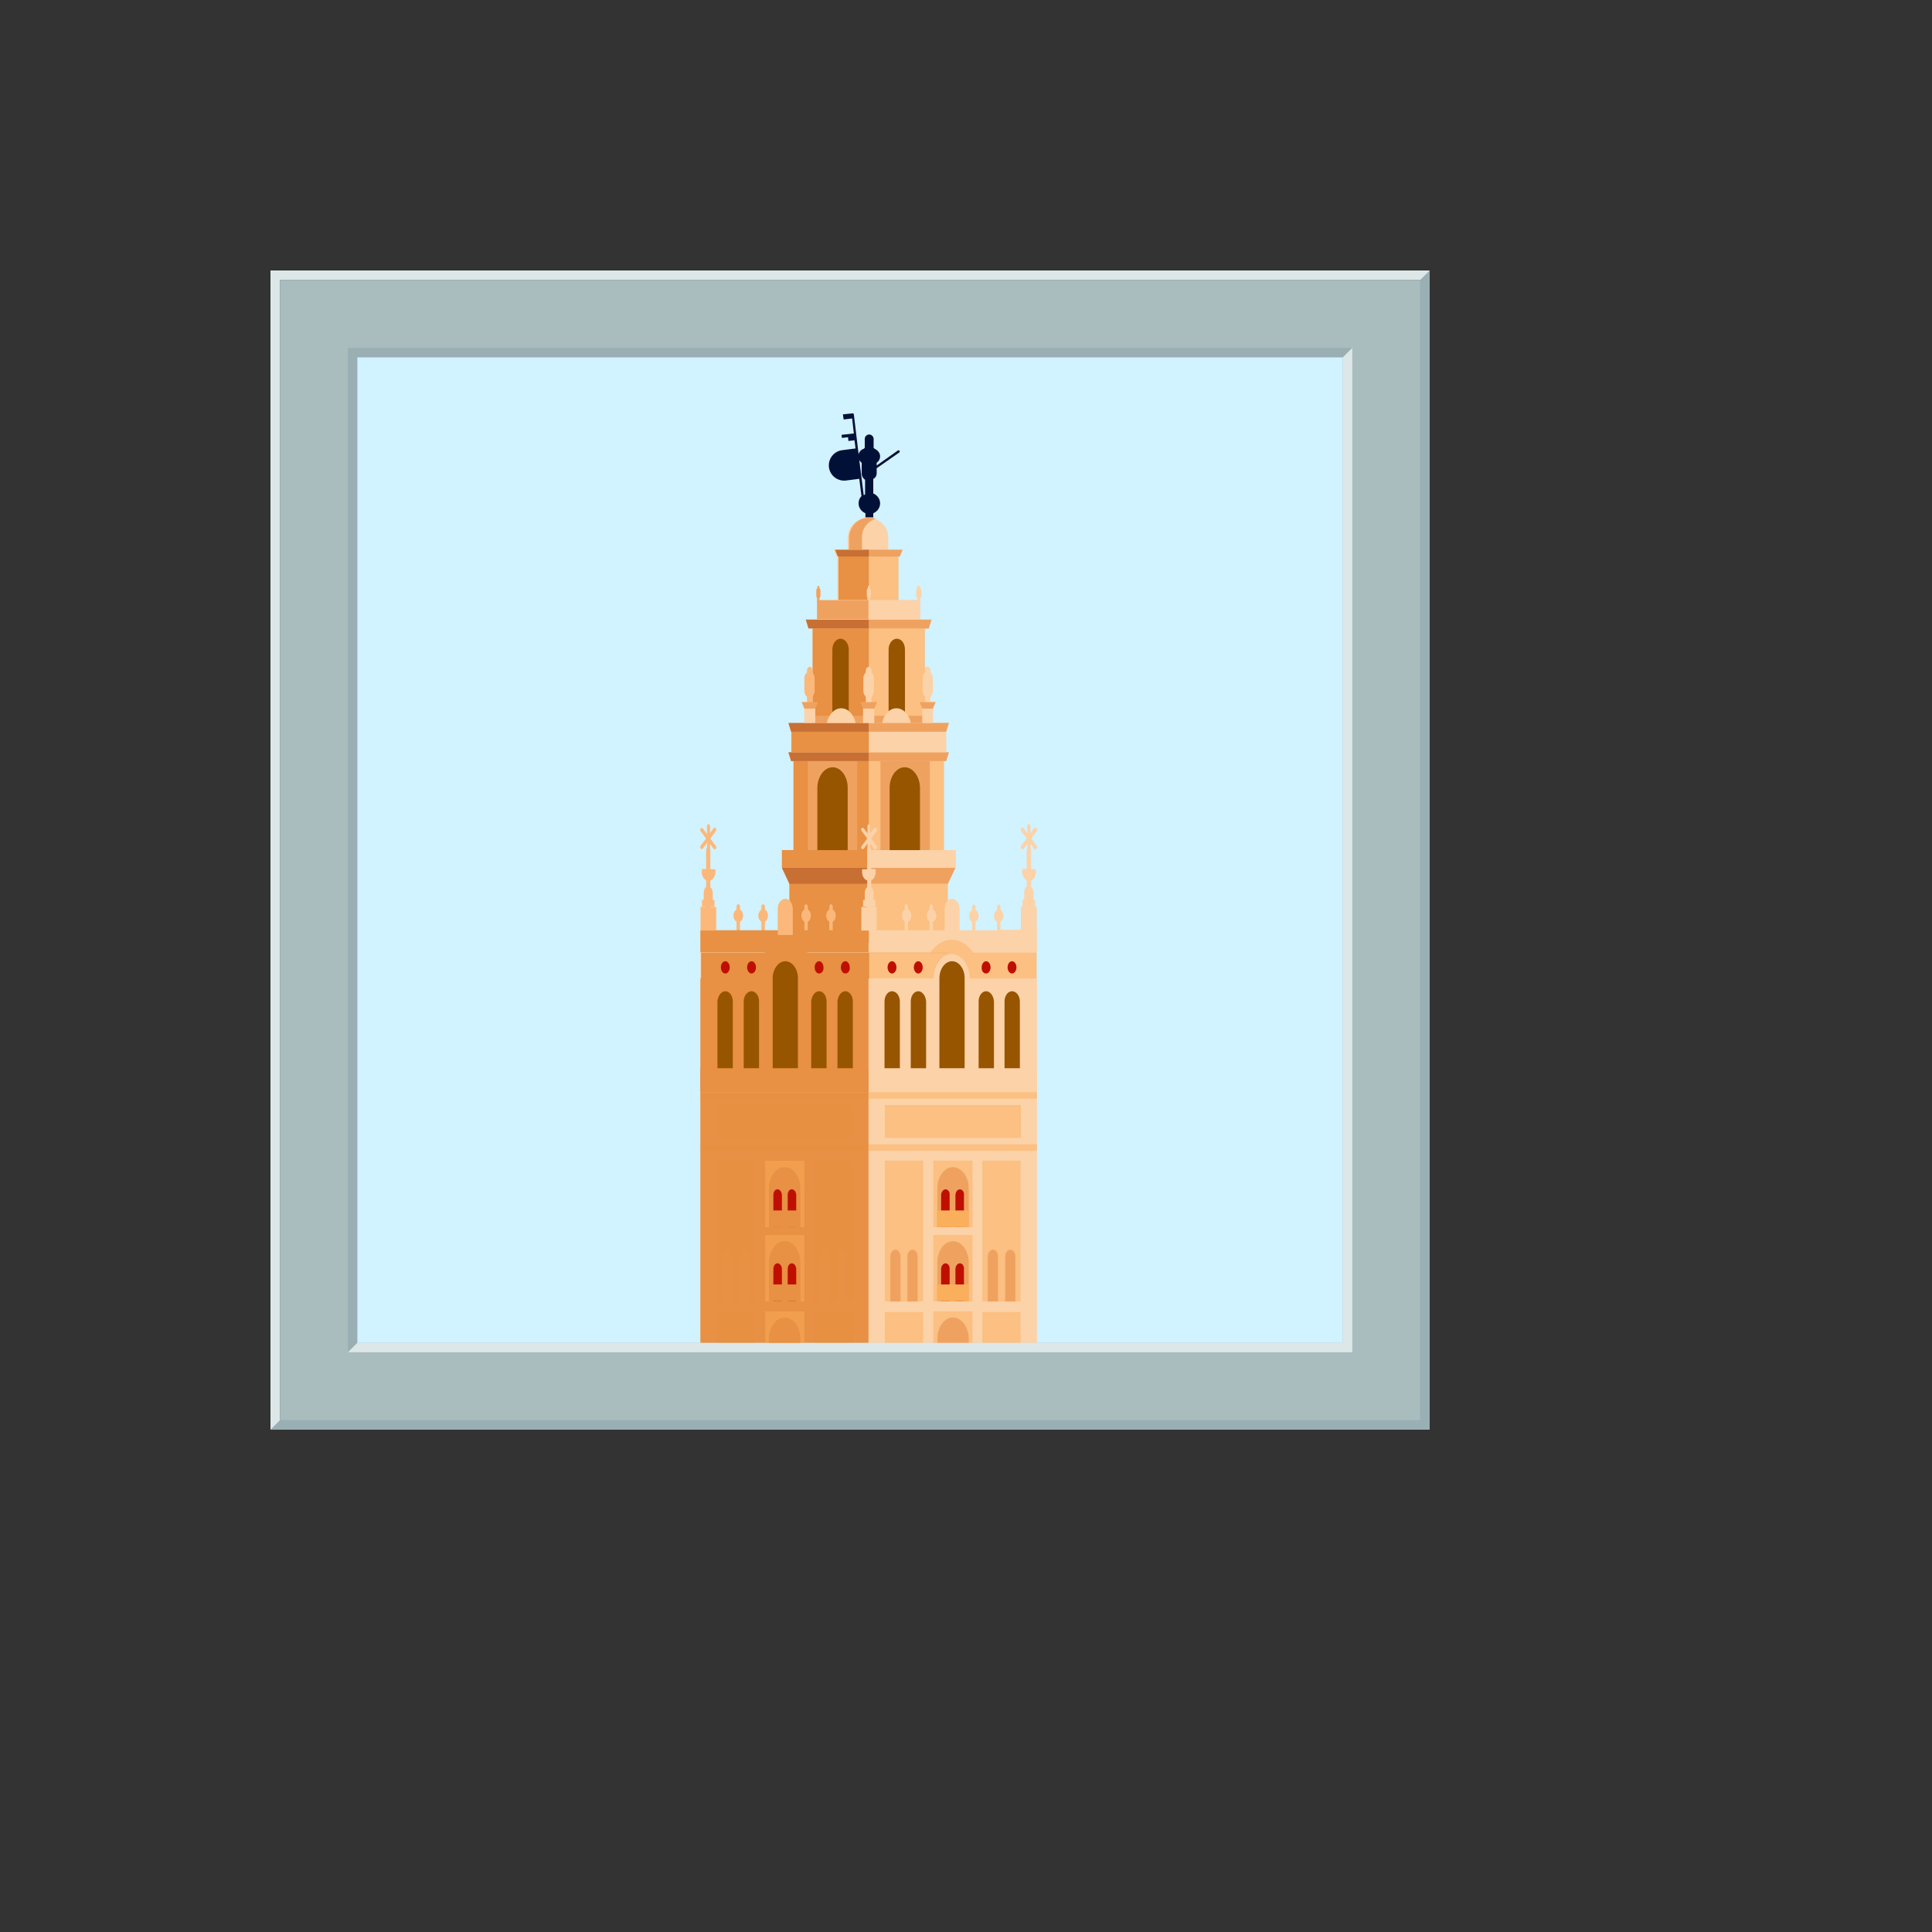 <svg xmlns="http://www.w3.org/2000/svg" version="1.1" xmlns:xlink="http://www.w3.org/1999/xlink" width="100%" height="100%" id="svgWorkerArea" viewBox="-25 -25 625 625" xmlns:idraw="https://idraw.muisca.co" style="background: white;"><rect x="-25" y="-25" width="625" height="625" fill="#333333" stroke="none"/><defs id="defsdoc"><pattern id="patternBool" x="0" y="0" width="10" height="10" patternUnits="userSpaceOnUse" patternTransform="rotate(35)"><circle cx="5" cy="5" r="4" style="stroke: none;fill: #ff000070;"></circle></pattern><linearGradient id="paint0_linear" x1="6.321" y1="-3.246" x2="18.553" y2="29.567" gradientUnits="userSpaceOnUse">
<stop stop-color="white" id="stopImp-685270036"></stop>
<stop offset="1" stop-color="#A9BCBE" id="stopImp-537904891"></stop>
</linearGradient><linearGradient id="paint1_linear" x1="12" y1="11.479" x2="12" y2="2.484" gradientUnits="userSpaceOnUse">
<stop stop-color="#D1F2FF" id="stopImp-175165871"></stop>
<stop offset="0.668" stop-color="#80DAFE" id="stopImp-633434056"></stop>
<stop offset="1" stop-color="#0099D6" id="stopImp-346554498"></stop>
</linearGradient><radialGradient id="paint2_radial" cx="0" cy="0" r="1" gradientUnits="userSpaceOnUse" gradientTransform="translate(14.493 9.7) scale(7.306)">
<stop stop-color="white" id="stopImp-613945842"></stop>
<stop offset="1" stop-color="white" stop-opacity="0" id="stopImp-676821943"></stop>
</radialGradient><linearGradient id="paint3_linear" x1="12" y1="3.718" x2="12" y2="4.624" gradientUnits="userSpaceOnUse">
<stop stop-color="#008EE6" id="stopImp-184646825"></stop>
<stop offset="1" stop-color="#0099D6" stop-opacity="0" id="stopImp-675613503"></stop>
</linearGradient><linearGradient id="paint4_linear" x1="12.914" y1="10.611" x2="12.914" y2="12.441" gradientUnits="userSpaceOnUse">
<stop stop-color="#3C2200" id="stopImp-889993734"></stop>
<stop offset="1" stop-color="#975500" id="stopImp-379230292"></stop>
</linearGradient><linearGradient id="paint5_linear" x1="12.784" y1="8.563" x2="12.784" y2="10.8" gradientUnits="userSpaceOnUse">
<stop stop-color="#3C2200" id="stopImp-559752315"></stop>
<stop offset="1" stop-color="#975500" id="stopImp-903243217"></stop>
</linearGradient><linearGradient id="paint6_linear" x1="13.601" y1="17.685" x2="13.601" y2="18.317" gradientUnits="userSpaceOnUse">
<stop stop-color="#011037" id="stopImp-14013173"></stop>
<stop offset="1" stop-color="#BE0F00" id="stopImp-568989687"></stop>
</linearGradient><linearGradient id="paint7_linear" x1="13.842" y1="17.685" x2="13.842" y2="18.317" gradientUnits="userSpaceOnUse">
<stop stop-color="#011037" id="stopImp-923848057"></stop>
<stop offset="1" stop-color="#BE0F00" id="stopImp-327604647"></stop>
</linearGradient><linearGradient id="paint8_linear" x1="13.601" y1="18.926" x2="13.601" y2="19.562" gradientUnits="userSpaceOnUse">
<stop stop-color="#011037" id="stopImp-196790520"></stop>
<stop offset="1" stop-color="#BE0F00" id="stopImp-957296631"></stop>
</linearGradient><linearGradient id="paint9_linear" x1="13.842" y1="18.926" x2="13.842" y2="19.562" gradientUnits="userSpaceOnUse">
<stop stop-color="#011037" id="stopImp-654809489"></stop>
<stop offset="1" stop-color="#BE0F00" id="stopImp-64927813"></stop>
</linearGradient><linearGradient id="paint10_linear" x1="12.704" y1="13.856" x2="12.704" y2="14.297" gradientUnits="userSpaceOnUse">
<stop stop-color="#011037" id="stopImp-338126898"></stop>
<stop offset="1" stop-color="#BE0F00" id="stopImp-951084170"></stop>
</linearGradient><linearGradient id="paint11_linear" x1="13.143" y1="13.856" x2="13.143" y2="14.297" gradientUnits="userSpaceOnUse">
<stop stop-color="#011037" id="stopImp-17491373"></stop>
<stop offset="1" stop-color="#BE0F00" id="stopImp-915917201"></stop>
</linearGradient><linearGradient id="paint12_linear" x1="14.717" y1="13.856" x2="14.717" y2="14.297" gradientUnits="userSpaceOnUse">
<stop stop-color="#011037" id="stopImp-732144845"></stop>
<stop offset="1" stop-color="#BE0F00" id="stopImp-934321179"></stop>
</linearGradient><linearGradient id="paint13_linear" x1="14.278" y1="13.856" x2="14.278" y2="14.297" gradientUnits="userSpaceOnUse">
<stop stop-color="#011037" id="stopImp-743672235"></stop>
<stop offset="1" stop-color="#BE0F00" id="stopImp-317966386"></stop>
</linearGradient><linearGradient id="paint14_linear" x1="13.71" y1="13.865" x2="13.71" y2="15.66" gradientUnits="userSpaceOnUse">
<stop stop-color="#3C2200" id="stopImp-318372870"></stop>
<stop offset="1" stop-color="#975500" id="stopImp-677878115"></stop>
</linearGradient><linearGradient id="paint15_linear" x1="13.143" y1="14.367" x2="13.143" y2="15.66" gradientUnits="userSpaceOnUse">
<stop stop-color="#3C2200" id="stopImp-343765384"></stop>
<stop offset="1" stop-color="#975500" id="stopImp-570469283"></stop>
</linearGradient><linearGradient id="paint16_linear" x1="12.704" y1="14.367" x2="12.704" y2="15.66" gradientUnits="userSpaceOnUse">
<stop stop-color="#3C2200" id="stopImp-394611921"></stop>
<stop offset="1" stop-color="#975500" id="stopImp-508471090"></stop>
</linearGradient><linearGradient id="paint17_linear" x1="14.278" y1="14.367" x2="14.278" y2="15.66" gradientUnits="userSpaceOnUse">
<stop stop-color="#3C2200" id="stopImp-851039441"></stop>
<stop offset="1" stop-color="#975500" id="stopImp-330588528"></stop>
</linearGradient><linearGradient id="paint18_linear" x1="14.717" y1="14.367" x2="14.717" y2="15.66" gradientUnits="userSpaceOnUse">
<stop stop-color="#3C2200" id="stopImp-318529863"></stop>
<stop offset="1" stop-color="#975500" id="stopImp-112312361"></stop>
</linearGradient><linearGradient id="paint19_linear" x1="11.711" y1="10.611" x2="11.711" y2="12.441" gradientUnits="userSpaceOnUse">
<stop stop-color="#3C2200" id="stopImp-324397909"></stop>
<stop offset="1" stop-color="#975500" id="stopImp-830992600"></stop>
</linearGradient><linearGradient id="paint20_linear" x1="11.84" y1="8.563" x2="11.84" y2="10.8" gradientUnits="userSpaceOnUse">
<stop stop-color="#3C2200" id="stopImp-606727604"></stop>
<stop offset="1" stop-color="#975500" id="stopImp-974037188"></stop>
</linearGradient><linearGradient id="paint21_linear" x1="13.588" y1="18.156" x2="11.353" y2="18.156" gradientUnits="userSpaceOnUse">
<stop stop-color="#E89043" id="stopImp-780276202"></stop>
<stop offset="1" stop-color="#FBB87A" id="stopImp-446242419"></stop>
</linearGradient><linearGradient id="paint22_linear" x1="11.024" y1="17.684" x2="11.024" y2="18.317" gradientUnits="userSpaceOnUse">
<stop stop-color="#011037" id="stopImp-217162936"></stop>
<stop offset="1" stop-color="#BE0F00" id="stopImp-261275596"></stop>
</linearGradient><linearGradient id="paint23_linear" x1="10.783" y1="17.684" x2="10.783" y2="18.317" gradientUnits="userSpaceOnUse">
<stop stop-color="#011037" id="stopImp-487100993"></stop>
<stop offset="1" stop-color="#BE0F00" id="stopImp-620015095"></stop>
</linearGradient><linearGradient id="paint24_linear" x1="11.024" y1="18.926" x2="11.024" y2="19.562" gradientUnits="userSpaceOnUse">
<stop stop-color="#011037" id="stopImp-40612354"></stop>
<stop offset="1" stop-color="#BE0F00" id="stopImp-935426167"></stop>
</linearGradient><linearGradient id="paint25_linear" x1="10.783" y1="18.926" x2="10.783" y2="19.562" gradientUnits="userSpaceOnUse">
<stop stop-color="#011037" id="stopImp-482889322"></stop>
<stop offset="1" stop-color="#BE0F00" id="stopImp-307660891"></stop>
</linearGradient><linearGradient id="paint26_linear" x1="12.877" y1="13.531" x2="11.722" y2="13.531" gradientUnits="userSpaceOnUse">
<stop stop-color="#E89043" id="stopImp-177488500"></stop>
<stop offset="1" stop-color="#FBB87A" id="stopImp-643532588"></stop>
</linearGradient><linearGradient id="paint27_linear" x1="14.15" y1="14.899" x2="11.62" y2="14.899" gradientUnits="userSpaceOnUse">
<stop stop-color="#E89043" id="stopImp-578978497"></stop>
<stop offset="1" stop-color="#FBB87A" id="stopImp-996469615"></stop>
</linearGradient><linearGradient id="paint28_linear" x1="11.921" y1="13.856" x2="11.921" y2="14.297" gradientUnits="userSpaceOnUse">
<stop stop-color="#011037" id="stopImp-570576213"></stop>
<stop offset="1" stop-color="#BE0F00" id="stopImp-177255855"></stop>
</linearGradient><linearGradient id="paint29_linear" x1="11.483" y1="13.856" x2="11.483" y2="14.297" gradientUnits="userSpaceOnUse">
<stop stop-color="#011037" id="stopImp-354603210"></stop>
<stop offset="1" stop-color="#BE0F00" id="stopImp-506535645"></stop>
</linearGradient><linearGradient id="paint30_linear" x1="9.908" y1="13.856" x2="9.908" y2="14.297" gradientUnits="userSpaceOnUse">
<stop stop-color="#011037" id="stopImp-535401567"></stop>
<stop offset="1" stop-color="#BE0F00" id="stopImp-38433473"></stop>
</linearGradient><linearGradient id="paint31_linear" x1="10.347" y1="13.856" x2="10.347" y2="14.297" gradientUnits="userSpaceOnUse">
<stop stop-color="#011037" id="stopImp-132910992"></stop>
<stop offset="1" stop-color="#BE0F00" id="stopImp-847018770"></stop>
</linearGradient><linearGradient id="paint32_linear" x1="10.915" y1="13.865" x2="10.915" y2="15.66" gradientUnits="userSpaceOnUse">
<stop stop-color="#3C2200" id="stopImp-612652704"></stop>
<stop offset="1" stop-color="#975500" id="stopImp-211895294"></stop>
</linearGradient><linearGradient id="paint33_linear" x1="11.483" y1="14.367" x2="11.483" y2="15.66" gradientUnits="userSpaceOnUse">
<stop stop-color="#3C2200" id="stopImp-652116090"></stop>
<stop offset="1" stop-color="#975500" id="stopImp-482008820"></stop>
</linearGradient><linearGradient id="paint34_linear" x1="11.921" y1="14.367" x2="11.921" y2="15.66" gradientUnits="userSpaceOnUse">
<stop stop-color="#3C2200" id="stopImp-887378086"></stop>
<stop offset="1" stop-color="#975500" id="stopImp-305910093"></stop>
</linearGradient><linearGradient id="paint35_linear" x1="10.347" y1="14.367" x2="10.347" y2="15.66" gradientUnits="userSpaceOnUse">
<stop stop-color="#3C2200" id="stopImp-194406160"></stop>
<stop offset="1" stop-color="#975500" id="stopImp-231926489"></stop>
</linearGradient><linearGradient id="paint36_linear" x1="9.908" y1="14.367" x2="9.908" y2="15.66" gradientUnits="userSpaceOnUse">
<stop stop-color="#3C2200" id="stopImp-687678413"></stop>
<stop offset="1" stop-color="#975500" id="stopImp-335264538"></stop>
</linearGradient><linearGradient id="paint37_linear" x1="14.15" y1="15.858" x2="11.62" y2="15.858" gradientUnits="userSpaceOnUse">
<stop stop-color="#E89043" id="stopImp-745062784"></stop>
<stop offset="1" stop-color="#FBB87A" id="stopImp-672130864"></stop>
</linearGradient><linearGradient id="paint38_linear" x1="11.816" y1="6.572" x2="12.626" y2="4.225" gradientUnits="userSpaceOnUse">
<stop stop-color="#011037" id="stopImp-636415674"></stop>
<stop offset="1" stop-color="#8EA5A8" id="stopImp-851037968"></stop>
</linearGradient></defs><g id="fileImp-531707757" class="cosito"><path id="pathImp-156754538" fill="url(#paint0_linear)" class="grouped" d="M434.636 65.582C434.636 65.582 65.592 65.582 65.592 65.582 65.592 65.582 65.592 434.626 65.592 434.626 65.592 434.626 434.636 434.626 434.636 434.626 434.636 434.626 434.636 65.582 434.636 65.582 434.636 65.582 434.636 65.582 434.636 65.582"></path><path id="pathImp-704628881" fill="#99AFB3" class="grouped" d="M437.5 434.412C437.5 434.412 437.5 62.5 437.5 62.501 437.5 62.5 434.412 62.5 434.412 62.501 434.412 62.5 434.412 434.412 434.412 434.412 434.412 434.412 62.5 434.412 62.5 434.412 62.5 434.412 62.5 437.5 62.5 437.5 62.5 437.5 434.412 437.5 434.412 437.5 434.412 437.5 437.5 437.5 437.5 437.5 437.5 437.5 437.5 434.412 437.5 434.412 437.5 434.412 437.5 434.412 437.5 434.412"></path><path id="pathImp-551216729" fill="#DEE7E8" class="grouped" d="M437.5 62.501C437.5 62.5 65.588 62.5 65.588 62.501 65.588 62.5 62.5 62.5 62.5 62.501 62.5 62.5 62.5 437.5 62.5 437.5 62.5 437.5 65.588 434.412 65.588 434.412 65.588 434.412 65.588 65.588 65.588 65.589 65.588 65.588 434.412 65.588 434.412 65.589 434.412 65.588 437.5 62.5 437.5 62.501 437.5 62.5 437.5 62.5 437.5 62.501"></path><path id="pathImp-29534369" fill="#99AFB3" class="grouped" d="M87.538 90.621C87.538 90.62 87.538 412.458 87.538 412.458 87.538 412.458 90.626 412.458 90.626 412.458 90.626 412.458 90.626 90.62 90.626 90.621 90.626 90.62 412.464 90.62 412.464 90.621 412.464 90.62 412.464 87.532 412.464 87.532 412.464 87.532 90.626 87.532 90.626 87.532 90.626 87.532 87.538 87.532 87.538 87.532 87.538 87.532 87.538 90.62 87.538 90.621 87.538 90.62 87.538 90.62 87.538 90.621"></path><path id="pathImp-945571597" fill="#DEE7E8" class="grouped" d="M87.538 412.458C87.538 412.458 409.376 412.458 409.376 412.458 409.376 412.458 412.464 412.458 412.464 412.458 412.464 412.458 412.464 87.532 412.464 87.532 412.464 87.532 409.376 90.62 409.376 90.621 409.376 90.62 409.376 409.37 409.376 409.37 409.376 409.37 90.626 409.37 90.626 409.37 90.626 409.37 87.538 412.458 87.538 412.458 87.538 412.458 87.538 412.458 87.538 412.458"></path><path id="pathImp-448764625" fill="url(#paint1_linear)" class="grouped" d="M409.374 409.384C409.374 409.384 90.624 409.384 90.624 409.384 90.624 409.384 90.624 90.634 90.624 90.633 90.624 90.634 409.374 90.634 409.374 90.633 409.374 90.634 409.374 409.384 409.374 409.384 409.374 409.384 409.374 409.384 409.374 409.384"></path><path id="pathImp-587252508" fill="url(#paint2_radial)" class="grouped" d="M409.374 409.384C409.374 409.384 90.624 409.384 90.624 409.384 90.624 409.384 90.624 90.634 90.624 90.633 90.624 90.634 409.374 90.634 409.374 90.633 409.374 90.634 409.374 409.384 409.374 409.384 409.374 409.384 409.374 409.384 409.374 409.384"></path><path id="pathImp-287124118" fill="url(#paint3_linear)" class="grouped" d="M409.374 109.383C409.374 109.383 90.624 109.383 90.624 109.383 90.624 109.383 90.624 90.634 90.624 90.633 90.624 90.634 409.374 90.634 409.374 90.633 409.374 90.634 409.374 109.383 409.374 109.383 409.374 109.383 409.374 109.383 409.374 109.383"></path><path id="pathImp-962970037" fill="#FCD2A8" class="grouped" d="M239.743 169.263C239.743 169.372 239.303 175.328 239.303 175.329 239.303 175.328 235.663 175.328 235.663 175.329 235.663 175.328 236.545 178.197 236.545 178.197 236.545 178.197 237.869 178.197 237.869 178.197 237.869 178.197 237.869 191.762 237.869 191.763 237.869 191.101 237.537 190.66 236.987 190.66 236.435 190.66 236.105 191.212 236.105 191.763 236.105 191.762 236.105 192.534 236.105 192.535 235.663 192.976 235.333 193.638 235.333 194.41 235.333 194.41 235.333 198.49 235.333 198.491 235.333 199.262 235.663 199.924 236.105 200.366 236.105 200.366 236.105 202.13 236.105 202.13 236.105 202.13 234.339 202.13 234.339 202.13 234.339 202.13 235.221 204.226 235.221 204.226 235.221 204.226 235.221 208.969 235.221 208.969 235.221 208.969 230.038 208.969 230.038 208.969 230.038 208.969 230.921 211.837 230.921 211.837 230.921 211.837 230.921 218.454 230.921 218.454 230.921 218.454 230.038 218.454 230.038 218.454 230.038 218.454 230.921 221.322 230.921 221.322 230.921 221.322 231.693 221.322 231.693 221.322 231.693 221.322 231.693 250.108 231.693 250.108 231.693 250.108 227.942 250.108 227.942 250.108 227.942 250.108 227.942 255.844 227.942 255.844 227.942 255.844 230.369 261.027 230.369 261.027 230.369 261.027 230.369 266.431 230.369 266.431 229.928 266.101 229.486 265.881 229.044 265.881 227.722 265.881 226.618 267.313 226.618 269.079 226.618 269.079 226.618 276.028 226.618 276.028 226.618 276.028 222.428 276.028 222.428 276.028 222.428 276.028 222.428 273.16 222.428 273.16 222.98 272.83 223.42 272.058 223.42 271.286 223.42 270.401 222.98 269.63 222.428 269.409 222.428 269.409 222.428 268.417 222.428 268.417 222.428 267.975 222.208 267.645 221.876 267.645 221.546 267.645 221.324 267.975 221.324 268.417 221.324 268.417 221.324 269.409 221.324 269.409 220.774 269.741 220.332 270.514 220.332 271.286 220.332 272.168 220.774 272.94 221.324 273.16 221.324 273.16 221.324 276.028 221.324 276.028 221.324 276.028 214.375 276.028 214.375 276.028 214.375 276.028 214.375 273.16 214.375 273.16 214.927 272.83 215.369 272.058 215.369 271.286 215.369 270.401 214.927 269.63 214.375 269.409 214.375 269.409 214.375 268.417 214.375 268.417 214.375 267.975 214.155 267.645 213.825 267.645 213.493 267.645 213.273 267.975 213.273 268.417 213.273 268.417 213.273 269.409 213.273 269.409 212.721 269.741 212.281 270.514 212.281 271.286 212.281 272.168 212.721 272.94 213.273 273.16 213.273 273.16 213.273 276.028 213.273 276.028 213.273 276.028 206.655 276.028 206.655 276.028 206.655 276.028 206.655 268.417 206.655 268.417 206.655 268.417 206.105 268.417 206.105 268.417 206.105 268.417 206.105 266.211 206.105 266.211 206.105 266.211 205.553 266.211 205.553 266.211 205.553 266.211 205.553 263.785 205.553 263.785 205.553 263.013 205.221 262.351 204.781 262.021 204.781 262.021 204.781 259.925 204.781 259.925 205.663 259.483 206.215 258.491 206.215 257.166 206.215 256.837 206.215 256.505 206.105 256.284 206.105 256.284 204.781 256.284 204.781 256.284 204.781 256.284 204.781 250.328 204.781 250.328 204.781 250.108 204.671 249.778 204.56 249.668 204.56 249.668 204.56 247.792 204.56 247.792 204.56 247.792 205.883 249.556 205.883 249.556 206.105 249.778 206.325 249.778 206.545 249.556 206.765 249.336 206.765 248.896 206.545 248.674 206.545 248.674 204.781 246.248 204.781 246.248 204.781 246.248 206.545 243.821 206.545 243.821 206.765 243.601 206.765 243.16 206.545 242.939 206.325 242.719 206.105 242.719 205.883 242.939 205.883 242.939 204.56 244.704 204.56 244.704 204.56 244.704 204.56 242.277 204.56 242.277 204.56 241.947 204.339 241.615 204.119 241.615 203.899 241.615 203.677 241.947 203.677 242.277 203.677 242.277 203.677 244.704 203.677 244.704 203.677 244.704 202.354 242.939 202.354 242.939 202.132 242.719 201.912 242.719 201.692 242.939 201.472 243.16 201.472 243.601 201.692 243.821 201.692 243.821 203.457 246.248 203.457 246.248 203.457 246.248 201.692 248.674 201.692 248.674 201.472 248.896 201.472 249.336 201.692 249.556 201.912 249.778 202.132 249.778 202.354 249.556 202.354 249.556 203.677 247.792 203.677 247.792 203.677 247.792 203.677 249.446 203.677 249.446 203.566 249.668 203.457 249.888 203.457 250.108 203.457 250.108 203.457 256.064 203.457 256.064 203.457 256.064 202.132 256.064 202.132 256.064 202.022 256.394 202.022 256.616 202.022 256.947 202.022 258.271 202.684 259.263 203.457 259.705 203.457 259.705 203.457 261.799 203.457 261.799 203.016 262.131 202.684 262.793 202.684 263.565 202.684 263.565 202.684 265.991 202.684 265.991 202.684 265.991 202.132 265.991 202.132 265.991 202.132 265.991 202.132 268.197 202.132 268.197 202.132 268.197 201.582 268.197 201.582 268.197 201.582 268.197 201.582 275.806 201.582 275.806 201.582 275.806 201.582 282.976 201.582 282.976 201.582 282.976 201.582 291.359 201.582 291.359 201.582 291.359 201.582 320.475 201.582 320.475 201.582 320.475 201.582 328.086 201.582 328.086 201.582 328.086 201.582 330.182 201.582 330.182 201.582 330.182 201.582 345.071 201.582 345.071 201.582 345.071 201.582 347.167 201.582 347.167 201.582 347.167 201.582 409.262 201.582 409.262 201.582 409.262 255.956 409.262 255.956 409.262 255.956 409.262 310.332 409.262 310.332 409.262 310.332 409.262 310.332 347.167 310.332 347.167 310.332 347.167 310.332 345.071 310.332 345.071 310.332 345.071 310.332 330.182 310.332 330.182 310.332 330.182 310.332 328.306 310.332 328.306 310.332 328.306 310.332 320.697 310.332 320.697 310.332 320.697 310.332 291.579 310.332 291.579 310.332 291.579 310.332 283.197 310.332 283.197 310.332 283.197 310.332 276.028 310.332 276.028 310.332 276.028 310.332 268.417 310.332 268.417 310.332 268.417 309.78 268.417 309.78 268.417 309.78 268.417 309.78 266.211 309.78 266.211 309.78 266.211 309.228 266.211 309.228 266.211 309.228 266.211 309.228 263.785 309.228 263.785 309.228 263.013 308.898 262.351 308.456 262.021 308.456 262.021 308.456 259.925 308.456 259.925 309.338 259.483 309.89 258.491 309.89 257.166 309.89 256.837 309.89 256.505 309.78 256.284 309.78 256.284 308.456 256.284 308.456 256.284 308.456 256.284 308.456 250.328 308.456 250.328 308.456 250.108 308.346 249.778 308.236 249.668 308.236 249.668 308.236 247.792 308.236 247.792 308.236 247.792 309.56 249.556 309.56 249.556 309.78 249.778 310 249.778 310.222 249.556 310.442 249.336 310.442 248.896 310.222 248.674 310.222 248.674 308.456 246.248 308.456 246.248 308.456 246.248 310.222 243.821 310.222 243.821 310.442 243.601 310.442 243.16 310.222 242.939 310 242.719 309.78 242.719 309.56 242.939 309.56 242.939 308.236 244.704 308.236 244.704 308.236 244.704 308.236 242.277 308.236 242.277 308.236 241.947 308.016 241.615 307.794 241.615 307.574 241.615 307.354 241.947 307.354 242.277 307.354 242.277 307.354 244.704 307.354 244.704 307.354 244.704 306.03 242.939 306.03 242.939 305.81 242.719 305.59 242.719 305.368 242.939 305.148 243.16 305.148 243.601 305.368 243.821 305.368 243.821 307.134 246.248 307.134 246.248 307.134 246.248 305.368 248.674 305.368 248.674 305.148 248.896 305.148 249.336 305.368 249.556 305.59 249.778 305.81 249.778 306.03 249.556 306.03 249.556 307.354 247.792 307.354 247.792 307.354 247.792 307.354 249.446 307.354 249.446 307.244 249.668 307.134 249.888 307.134 250.108 307.134 250.108 307.134 256.064 307.134 256.064 307.134 256.064 305.81 256.064 305.81 256.064 305.7 256.394 305.7 256.616 305.7 256.947 305.7 258.271 306.362 259.263 307.134 259.705 307.134 259.705 307.134 261.799 307.134 261.799 306.692 262.131 306.362 262.793 306.362 263.565 306.362 263.565 306.362 265.991 306.362 265.991 306.362 265.991 305.81 265.991 305.81 265.991 305.81 265.991 305.81 268.197 305.81 268.197 305.81 268.197 305.258 268.197 305.258 268.197 305.258 268.197 305.258 275.806 305.258 275.806 305.258 275.806 298.642 275.806 298.642 275.806 298.642 275.806 298.642 273.16 298.642 273.16 299.192 272.83 299.634 272.058 299.634 271.286 299.634 270.401 299.192 269.63 298.642 269.409 298.642 269.409 298.642 268.417 298.642 268.417 298.642 267.975 298.42 267.645 298.089 267.645 297.758 267.645 297.538 267.975 297.538 268.417 297.538 268.417 297.538 269.409 297.538 269.409 296.986 269.741 296.545 270.514 296.545 271.286 296.545 272.168 296.986 272.94 297.538 273.16 297.538 273.16 297.538 276.028 297.538 276.028 297.538 276.028 290.589 276.028 290.589 276.028 290.589 276.028 290.589 273.16 290.589 273.16 291.141 272.83 291.581 272.058 291.581 271.286 291.581 270.401 291.141 269.63 290.589 269.409 290.589 269.409 290.589 268.417 290.589 268.417 290.589 267.975 290.369 267.645 290.037 267.645 289.707 267.645 289.487 267.975 289.487 268.417 289.487 268.417 289.487 269.409 289.487 269.409 288.935 269.741 288.493 270.514 288.493 271.286 288.493 272.168 288.935 272.94 289.487 273.16 289.487 273.16 289.487 276.028 289.487 276.028 289.487 276.028 285.295 276.028 285.295 276.028 285.295 276.028 285.295 269.079 285.295 269.079 285.295 267.313 284.192 265.881 282.868 265.881 282.316 265.881 281.876 266.101 281.544 266.431 281.544 266.431 281.544 261.027 281.544 261.027 281.544 261.027 283.973 255.844 283.973 255.844 283.973 255.844 283.973 249.998 283.973 249.998 283.973 249.998 280.222 249.998 280.222 249.998 280.222 249.998 280.222 221.212 280.222 221.212 280.222 221.212 280.994 221.212 280.994 221.212 280.994 221.212 281.876 218.344 281.876 218.344 281.876 218.344 280.994 218.344 280.994 218.344 280.994 218.344 280.994 211.725 280.994 211.725 280.994 211.725 281.876 208.859 281.876 208.858 281.876 208.859 276.692 208.859 276.692 208.858 276.692 208.859 276.692 204.117 276.692 204.115 276.692 204.117 277.574 202.02 277.574 202.02 277.574 202.02 275.81 202.02 275.81 202.02 275.81 202.02 275.81 200.366 275.81 200.366 276.252 199.924 276.582 199.262 276.582 198.491 276.582 198.49 276.582 194.41 276.582 194.41 276.582 193.638 276.252 192.976 275.81 192.535 275.81 192.534 275.81 191.762 275.81 191.763 275.81 191.101 275.48 190.66 274.928 190.66 274.376 190.66 274.046 191.212 274.046 191.763 274.046 191.762 274.046 178.307 274.046 178.307 274.046 178.307 275.368 178.307 275.368 178.307 275.368 178.307 276.252 175.438 276.252 175.439 276.252 175.438 272.502 175.438 272.502 175.439 272.502 175.438 272.502 169.594 272.502 169.594 272.502 169.484 272.502 169.484 272.502 169.373 272.502 169.372 272.502 168.38 272.502 168.38 272.612 168.27 272.722 167.94 272.722 167.719 272.722 167.718 272.722 166.064 272.722 166.064 272.722 165.734 272.612 165.514 272.392 165.292 272.392 165.292 272.392 164.962 272.392 164.961 272.392 164.742 272.28 164.52 272.06 164.52 271.84 164.52 271.73 164.742 271.73 164.961 271.73 164.962 271.73 165.292 271.73 165.292 271.508 165.402 271.398 165.734 271.398 166.064 271.398 166.064 271.398 167.718 271.398 167.719 271.398 168.05 271.508 168.38 271.73 168.491 271.73 168.49 271.73 169.152 271.73 169.152 271.73 169.152 265.443 169.152 265.443 169.152 265.443 169.152 265.443 155.035 265.443 155.035 265.443 155.035 265.663 155.035 265.663 155.035 265.663 155.035 266.545 152.829 266.545 152.829 266.545 152.829 262.355 152.829 262.355 152.829 262.355 152.829 262.355 148.968 262.355 148.969 262.355 145.77 260.039 143.122 257.06 142.571 257.06 142.572 254.522 142.572 254.522 142.571 251.546 143.122 249.23 145.77 249.23 148.969 249.23 148.968 249.23 152.829 249.23 152.829 249.23 152.829 244.708 152.829 244.708 152.829 244.708 152.829 245.59 155.035 245.59 155.035 245.59 155.035 245.81 155.035 245.81 155.035 245.81 155.035 245.81 169.152 245.81 169.152 245.81 169.152 239.523 169.152 239.523 169.152 239.523 169.152 239.743 169.262 239.743 169.263 239.743 169.262 239.743 169.262 239.743 169.263"></path><path id="pathImp-221573058" fill="#FAAF5C" opacity="0.5" class="grouped" d="M281.654 260.925C281.654 260.925 256.066 260.925 256.066 260.925 256.066 260.925 256.066 283.424 256.066 283.424 256.066 283.424 281.654 283.424 281.654 283.424 281.654 283.424 281.654 260.925 281.654 260.925 281.654 260.925 281.654 260.925 281.654 260.925"></path><path id="pathImp-816871538" fill="#FCD2A8" class="grouped" d="M267.649 281.218C267.649 281.218 267.649 268.313 267.649 268.313 267.649 267.871 267.869 267.541 268.201 267.541 268.531 267.541 268.751 267.871 268.751 268.313 268.751 268.313 268.751 281.218 268.751 281.218"></path><path id="pathImp-856880330" fill="#FCD2A8" class="grouped" d="M275.698 281.218C275.698 281.218 275.698 268.313 275.698 268.313 275.698 267.871 275.918 267.541 276.25 267.541 276.58 267.541 276.8 267.871 276.8 268.313 276.8 268.313 276.8 281.218 276.8 281.218"></path><path id="pathImp-911176668" fill="#FCD2A8" class="grouped" d="M269.851 271.181C269.851 272.285 269.19 273.277 268.307 273.277 267.425 273.277 266.763 272.395 266.763 271.181 266.763 270.079 267.425 269.087 268.307 269.087 269.079 269.087 269.851 270.079 269.851 271.181 269.851 271.181 269.851 271.181 269.851 271.181"></path><path id="pathImp-785165307" fill="#FCD2A8" class="grouped" d="M277.904 271.181C277.904 272.285 277.244 273.277 276.36 273.277 275.478 273.277 274.816 272.395 274.816 271.181 274.816 270.079 275.478 269.087 276.36 269.087 277.132 269.087 277.904 270.079 277.904 271.181 277.904 271.181 277.904 271.181 277.904 271.181"></path><path id="pathImp-819869511" fill="#FAAF5C" opacity="0.5" class="grouped" d="M265.773 169.158C265.773 169.158 256.066 169.158 256.066 169.158 256.066 169.158 256.066 152.834 256.066 152.835 256.066 152.834 265.773 155.041 265.773 155.041 265.773 155.041 265.773 169.158 265.773 169.158 265.773 169.158 265.773 169.158 265.773 169.158"></path><path id="pathImp-97024560" fill="#EFA25F" class="grouped" d="M266.103 155.041C266.103 155.041 256.066 155.041 256.066 155.041 256.066 155.041 256.066 152.834 256.066 152.835 256.066 152.834 266.985 152.834 266.985 152.835 266.985 152.834 266.103 155.041 266.103 155.041 266.103 155.041 266.103 155.041 266.103 155.041"></path><path id="pathImp-990945602" fill="#FAAF5C" opacity="0.5" class="grouped" d="M280.442 221.22C280.442 221.22 256.066 221.22 256.066 221.22 256.066 221.22 256.066 250.006 256.066 250.006 256.066 250.006 280.442 250.006 280.442 250.006 280.442 250.006 280.442 221.22 280.442 221.22 280.442 221.22 280.442 221.22 280.442 221.22"></path><path id="pathImp-704906382" fill="#EFA25F" class="grouped" d="M281.654 260.925C281.654 260.925 256.066 260.925 256.066 260.925 256.066 260.925 256.066 255.742 256.066 255.742 256.066 255.742 284.081 255.742 284.081 255.742 284.081 255.742 281.654 260.925 281.654 260.925 281.654 260.925 281.654 260.925 281.654 260.925"></path><path id="pathImp-434269684" fill="#FCD2A8" class="grouped" d="M284.192 250.002C284.192 250.002 256.066 250.002 256.066 250.002 256.066 250.002 256.066 255.736 256.066 255.736 256.066 255.736 284.192 255.736 284.192 255.736 284.192 255.736 284.192 250.002 284.192 250.002 284.192 250.002 284.192 250.002 284.192 250.002"></path><path id="pathImp-730163619" fill="#EFA25F" class="grouped" d="M275.81 221.22C275.81 221.22 259.817 221.22 259.817 221.22 259.817 221.22 259.817 250.006 259.817 250.006 259.817 250.006 275.81 250.006 275.81 250.006 275.81 250.006 275.81 221.22 275.81 221.22 275.81 221.22 275.81 221.22 275.81 221.22"></path><path id="pathImp-73034498" fill="url(#paint4_linear)" class="grouped" d="M267.649 223.208C265.001 223.208 262.795 226.186 262.795 229.826 262.795 229.826 262.795 250.01 262.795 250.01 262.795 250.01 272.612 250.01 272.612 250.01 272.612 250.01 272.612 229.716 272.612 229.716 272.502 226.076 270.296 223.208 267.649 223.208 267.649 223.208 267.649 223.208 267.649 223.208"></path><path id="pathImp-805026578" fill="#EFA25F" class="grouped" d="M281.104 221.212C281.104 221.212 256.066 221.212 256.066 221.212 256.066 221.212 256.066 218.345 256.066 218.345 256.066 218.345 281.986 218.345 281.986 218.345 281.986 218.345 281.104 221.212 281.104 221.212 281.104 221.212 281.104 221.212 281.104 221.212"></path><path id="pathImp-557990112" fill="#EFA25F" class="grouped" d="M281.104 211.731C281.104 211.731 256.066 211.731 256.066 211.731 256.066 211.731 256.066 208.865 256.066 208.864 256.066 208.865 281.986 208.865 281.986 208.864 281.986 208.865 281.104 211.731 281.104 211.731 281.104 211.731 281.104 211.731 281.104 211.731"></path><path id="pathImp-841730546" fill="#FCD2A8" class="grouped" d="M281.104 211.729C281.104 211.729 256.066 211.729 256.066 211.729 256.066 211.729 256.066 218.345 256.066 218.345 256.066 218.345 281.104 218.345 281.104 218.345 281.104 218.345 281.104 211.729 281.104 211.729 281.104 211.729 281.104 211.729 281.104 211.729"></path><path id="pathImp-159379892" fill="#FAAF5C" opacity="0.5" class="grouped" d="M274.266 208.861C274.266 208.861 256.066 208.861 256.066 208.861 256.066 208.861 256.066 178.309 256.066 178.309 256.066 178.309 274.266 178.309 274.266 178.309 274.266 178.309 274.266 208.861 274.266 208.861 274.266 208.861 274.266 208.861 274.266 208.861"></path><path id="pathImp-767056016" fill="#EFA25F" class="grouped" d="M273.382 206.545C273.382 206.545 256.949 206.545 256.949 206.545 256.949 206.545 256.949 208.861 256.949 208.861 256.949 208.861 273.382 208.861 273.382 208.861 273.382 208.861 273.382 206.545 273.382 206.545 273.382 206.545 273.382 206.545 273.382 206.545"></path><path id="pathImp-404282158" fill="#FCD2A8" class="grouped" d="M273.384 203.134C273.384 203.134 276.804 204.236 276.804 204.237 276.804 204.236 276.804 208.869 276.804 208.869 276.804 208.869 273.384 208.869 273.384 208.869 273.384 208.869 273.384 203.134 273.384 203.134 273.384 203.134 273.384 203.134 273.384 203.134"></path><path id="pathImp-615706234" fill="#FCD2A8" class="grouped" d="M274.266 193.976C274.266 194.638 274.596 195.079 275.148 195.08 275.59 195.079 276.03 194.528 276.03 193.976 276.03 193.977 276.03 191.881 276.03 191.881 276.03 191.219 275.7 190.777 275.148 190.778 274.706 190.777 274.266 191.329 274.266 191.881 274.266 191.881 274.266 193.977 274.266 193.976 274.266 193.977 274.266 193.977 274.266 193.976"></path><path id="pathImp-207200981" fill="#FCD2A8" class="grouped" d="M274.266 202.251C274.266 202.914 274.596 203.354 275.148 203.354 275.59 203.354 276.03 202.802 276.03 202.251 276.03 202.252 276.03 200.156 276.03 200.156 276.03 199.494 275.7 199.052 275.148 199.053 274.706 199.052 274.266 199.604 274.266 200.156 274.266 200.156 274.266 202.252 274.266 202.251 274.266 202.252 274.266 202.252 274.266 202.251"></path><path id="pathImp-749837290" fill="#EFA25F" class="grouped" d="M273.38 204.23C273.38 204.23 276.8 204.23 276.8 204.23 276.8 204.23 277.682 202.134 277.682 202.135 277.682 202.134 272.498 202.134 272.498 202.135 272.498 202.134 273.38 204.23 273.38 204.23 273.38 204.23 273.38 204.23 273.38 204.23"></path><path id="pathImp-693586854" fill="url(#paint5_linear)" class="grouped" d="M265.107 181.627C263.675 181.626 262.461 183.171 262.461 185.156 262.461 185.157 262.461 206.554 262.461 206.553 262.461 206.554 267.755 206.554 267.755 206.553 267.755 206.554 267.755 185.157 267.755 185.156 267.755 183.171 266.651 181.626 265.107 181.627 265.107 181.626 265.107 181.626 265.107 181.627"></path><path id="pathImp-563554956" fill="#EFA25F" class="grouped" d="M275.478 178.312C275.478 178.312 256.066 178.312 256.066 178.312 256.066 178.312 256.066 175.444 256.066 175.444 256.066 175.444 276.36 175.444 276.36 175.444 276.36 175.444 275.478 178.312 275.478 178.312 275.478 178.312 275.478 178.312 275.478 178.312"></path><path id="pathImp-792055358" fill="#FCD2A8" class="grouped" d="M269.633 208.866C269.081 206.108 267.207 204.122 265.001 204.123 262.795 204.122 260.921 206.108 260.369 208.866 260.369 208.867 269.633 208.867 269.633 208.866 269.633 208.867 269.633 208.867 269.633 208.866"></path><path id="pathImp-715525499" fill="#FCD2A8" class="grouped" d="M271.948 165.854C271.948 166.075 272.058 166.295 272.278 166.295 272.498 166.295 272.608 166.075 272.608 165.854 272.608 165.853 272.608 164.971 272.608 164.972 272.608 164.751 272.498 164.531 272.278 164.531 272.058 164.531 271.948 164.751 271.948 164.972 271.948 164.971 271.948 165.853 271.948 165.854 271.948 165.853 271.948 165.853 271.948 165.854"></path><path id="pathImp-374758259" fill="#FCD2A8" class="grouped" d="M272.06 169.266C272.06 169.486 272.17 169.708 272.392 169.707 272.612 169.708 272.722 169.486 272.722 169.266 272.722 169.266 272.722 168.384 272.722 168.383 272.722 168.164 272.612 167.942 272.392 167.942 272.17 167.942 272.06 168.164 272.06 168.383 272.06 168.384 272.06 169.266 272.06 169.266 272.06 169.266 272.06 169.266 272.06 169.266"></path><path id="pathImp-171109528" fill="#FCD2A8" class="grouped" d="M272.722 169.158C272.722 169.158 256.066 169.158 256.066 169.158 256.066 169.158 256.066 175.334 256.066 175.335 256.066 175.334 272.722 175.334 272.722 175.335 272.722 175.334 272.722 169.158 272.722 169.158 272.722 169.158 272.722 169.158 272.722 169.158"></path><path id="pathImp-496947532" fill="#FCD2A8" class="grouped" d="M310.442 328.31C310.442 328.31 256.066 328.31 256.066 328.31 256.066 328.31 256.066 409.376 256.066 409.376 256.066 409.376 310.442 409.376 310.442 409.376 310.442 409.376 310.442 328.31 310.442 328.31 310.442 328.31 310.442 328.31 310.442 328.31"></path><path id="pathImp-387887861" fill="#FAAF5C" opacity="0.5" class="grouped" d="M273.604 350.478C273.604 350.478 261.251 350.478 261.251 350.478 261.251 350.478 261.251 396.029 261.251 396.029 261.251 396.029 273.604 396.029 273.604 396.029 273.604 396.029 273.604 350.478 273.604 350.478 273.604 350.478 273.604 350.478 273.604 350.478"></path><path id="pathImp-870943747" fill="#EFA25F" class="grouped" d="M264.667 379.269C263.785 379.269 263.013 380.262 263.013 381.476 263.013 381.476 263.013 396.033 263.013 396.033 263.013 396.033 266.321 396.033 266.321 396.033 266.321 396.033 266.321 381.476 266.321 381.476 266.321 380.262 265.549 379.269 264.667 379.269 264.667 379.269 264.667 379.269 264.667 379.269"></path><path id="pathImp-306274515" fill="#EFA25F" class="grouped" d="M270.185 379.269C269.303 379.269 268.531 380.262 268.531 381.476 268.531 381.476 268.531 396.033 268.531 396.033 268.531 396.033 271.84 396.033 271.84 396.033 271.84 396.033 271.84 381.476 271.84 381.476 271.84 380.262 271.178 379.269 270.185 379.269 270.185 379.269 270.185 379.269 270.185 379.269"></path><path id="pathImp-352162336" fill="#FAAF5C" opacity="0.5" class="grouped" d="M305.146 350.478C305.146 350.478 292.793 350.478 292.793 350.478 292.793 350.478 292.793 396.029 292.793 396.029 292.793 396.029 305.146 396.029 305.146 396.029 305.146 396.029 305.146 350.478 305.146 350.478 305.146 350.478 305.146 350.478 305.146 350.478"></path><path id="pathImp-903769010" fill="#EFA25F" class="grouped" d="M296.212 379.269C295.327 379.269 294.555 380.262 294.555 381.476 294.555 381.476 294.555 396.033 294.555 396.033 294.555 396.033 297.866 396.033 297.866 396.033 297.866 396.033 297.866 381.476 297.866 381.476 297.866 380.262 297.204 379.269 296.212 379.269 296.212 379.269 296.212 379.269 296.212 379.269"></path><path id="pathImp-144980024" fill="#EFA25F" class="grouped" d="M301.832 379.269C300.95 379.269 300.178 380.262 300.178 381.476 300.178 381.476 300.178 396.033 300.178 396.033 300.178 396.033 303.486 396.033 303.486 396.033 303.486 396.033 303.486 381.476 303.486 381.476 303.486 380.262 302.714 379.269 301.832 379.269 301.832 379.269 301.832 379.269 301.832 379.269"></path><path id="pathImp-269752565" fill="#FAAF5C" opacity="0.5" class="grouped" d="M273.604 399.457C273.604 399.457 261.251 399.457 261.251 399.457 261.251 399.457 261.251 409.384 261.251 409.384 261.251 409.384 273.604 409.384 273.604 409.384 273.604 409.384 273.604 399.457 273.604 399.457 273.604 399.457 273.604 399.457 273.604 399.457"></path><path id="pathImp-153193506" fill="#FAAF5C" opacity="0.5" class="grouped" d="M305.146 399.457C305.146 399.457 292.793 399.457 292.793 399.457 292.793 399.457 292.793 409.384 292.793 409.384 292.793 409.384 305.146 409.384 305.146 409.384 305.146 409.384 305.146 399.457 305.146 399.457 305.146 399.457 305.146 399.457 305.146 399.457"></path><path id="pathImp-749471052" fill="#FAAF5C" opacity="0.5" class="grouped" d="M289.593 350.478C289.593 350.478 276.908 350.478 276.908 350.478 276.908 350.478 276.908 371.985 276.908 371.985 276.908 371.985 289.593 371.985 289.593 371.985 289.593 371.985 289.593 350.478 289.593 350.478 289.593 350.478 289.593 350.478 289.593 350.478"></path><path id="pathImp-327249860" fill="#EFA25F" class="grouped" d="M288.385 359.416C288.385 355.668 286.069 352.579 283.31 352.579 280.444 352.579 278.238 355.668 278.238 359.416 278.238 359.416 278.238 371.991 278.238 371.991 278.238 371.991 288.385 371.991 288.385 371.991 288.385 371.991 288.385 359.638 288.385 359.638 288.275 359.528 288.385 359.528 288.385 359.416 288.385 359.416 288.385 359.416 288.385 359.416"></path><path id="pathImp-816326527" fill="url(#paint6_linear)" class="grouped" d="M280.882 359.75C280.11 359.75 279.448 360.634 279.448 361.626 279.448 361.626 279.448 371.993 279.448 371.993 279.448 371.993 282.206 371.993 282.206 371.993 282.206 371.993 282.206 361.626 282.206 361.626 282.316 360.522 281.654 359.75 280.882 359.75 280.882 359.75 280.882 359.75 280.882 359.75"></path><path id="pathImp-167334039" fill="url(#paint7_linear)" class="grouped" d="M285.515 359.75C284.743 359.75 284.081 360.634 284.081 361.626 284.081 361.626 284.081 371.993 284.081 371.993 284.081 371.993 286.839 371.993 286.839 371.993 286.839 371.993 286.839 361.626 286.839 361.626 286.949 360.522 286.287 359.75 285.515 359.75 285.515 359.75 285.515 359.75 285.515 359.75"></path><path id="pathImp-876081002" fill="#FAAF5C" opacity="0.5" class="grouped" d="M289.593 374.529C289.593 374.529 276.908 374.529 276.908 374.529 276.908 374.529 276.908 396.035 276.908 396.035 276.908 396.035 289.593 396.035 289.593 396.035 289.593 396.035 289.593 374.529 289.593 374.529 289.593 374.529 289.593 374.529 289.593 374.529"></path><path id="pathImp-155643812" fill="#EFA25F" class="grouped" d="M288.385 383.356C288.385 379.605 286.069 376.517 283.31 376.517 280.444 376.517 278.238 379.605 278.238 383.356 278.238 383.356 278.238 395.928 278.238 395.928 278.238 395.928 288.385 395.928 288.385 395.928 288.385 395.928 288.385 383.576 288.385 383.576 288.275 383.576 288.385 383.466 288.385 383.356 288.385 383.356 288.385 383.356 288.385 383.356"></path><path id="pathImp-438200440" fill="url(#paint8_linear)" class="grouped" d="M280.882 383.68C280.11 383.68 279.448 384.562 279.448 385.554 279.448 385.554 279.448 395.923 279.448 395.923 279.448 395.923 282.206 395.923 282.206 395.923 282.206 395.923 282.206 385.554 282.206 385.554 282.316 384.562 281.654 383.68 280.882 383.68 280.882 383.68 280.882 383.68 280.882 383.68"></path><path id="pathImp-666620730" fill="url(#paint9_linear)" class="grouped" d="M285.515 383.68C284.743 383.68 284.081 384.562 284.081 385.554 284.081 385.554 284.081 395.923 284.081 395.923 284.081 395.923 286.839 395.923 286.839 395.923 286.839 395.923 286.839 385.554 286.839 385.554 286.949 384.562 286.287 383.68 285.515 383.68 285.515 383.68 285.515 383.68 285.515 383.68"></path><path id="pathImp-877606418" fill="#FAAF5C" opacity="0.5" class="grouped" d="M289.593 399.229C289.593 399.229 276.908 399.229 276.908 399.229 276.908 399.229 276.908 409.378 276.908 409.378 276.908 409.378 289.593 409.378 289.593 409.378 289.593 409.378 289.593 399.229 289.593 399.229 289.593 399.229 289.593 399.229 289.593 399.229"></path><path id="pathImp-540576428" fill="#EFA25F" class="grouped" d="M288.385 408.058C288.385 404.307 286.069 401.219 283.31 401.219 280.444 401.219 278.238 404.307 278.238 408.058 278.238 408.058 278.238 409.38 278.238 409.38 278.238 409.38 288.385 409.38 288.385 409.38 288.385 409.38 288.385 408.278 288.385 408.278 288.385 408.278 288.385 408.168 288.385 408.058 288.385 408.058 288.385 408.058 288.385 408.058"></path><path id="pathImp-286708848" fill="#FAAF5C" class="grouped" d="M288.277 366.583C288.277 366.583 278.13 366.583 278.13 366.583 278.13 366.583 278.13 371.987 278.13 371.987 278.13 371.987 288.277 371.987 288.277 371.987 288.277 371.987 288.277 366.583 288.277 366.583 288.277 366.583 288.277 366.583 288.277 366.583"></path><path id="pathImp-860989346" fill="#FAAF5C" class="grouped" d="M288.277 390.522C288.277 390.522 278.13 390.522 278.13 390.522 278.13 390.522 278.13 395.927 278.13 395.927 278.13 395.927 288.277 395.927 288.277 395.927 288.277 395.927 288.277 390.522 288.277 390.522 288.277 390.522 288.277 390.522 288.277 390.522"></path><path id="pathImp-420666098" fill="#FCD2A8" class="grouped" d="M310.442 275.93C310.442 275.93 256.066 275.93 256.066 275.93 256.066 275.93 256.066 283.098 256.066 283.098 256.066 283.098 310.442 283.098 310.442 283.098 310.442 283.098 310.442 275.93 310.442 275.93 310.442 275.93 310.442 275.93 310.442 275.93"></path><path id="pathImp-876645963" fill="#FCD2A8" class="grouped" d="M307.904 266.773C308.344 266.773 308.564 266.331 308.564 265.779 308.564 265.779 308.564 250.118 308.564 250.118 308.564 249.566 308.234 249.125 307.904 249.126 307.462 249.125 307.242 249.566 307.242 250.118 307.242 250.118 307.242 265.779 307.242 265.779 307.242 266.331 307.572 266.773 307.904 266.773 307.904 266.773 307.904 266.773 307.904 266.773"></path><path id="pathImp-1648610" fill="#FCD2A8" class="grouped" d="M307.459 250.226C307.459 250.558 307.678 250.888 307.9 250.888 308.12 250.888 308.341 250.558 308.341 250.226 308.341 250.226 308.341 242.285 308.341 242.285 308.341 241.955 308.12 241.623 307.9 241.623 307.678 241.623 307.459 241.955 307.459 242.285 307.459 242.285 307.459 250.226 307.459 250.226 307.459 250.226 307.459 250.226 307.459 250.226"></path><path id="pathImp-445275493" fill="#FCD2A8" class="grouped" d="M310.329 243.934C310.549 243.713 310.549 243.271 310.329 243.051 310.108 242.831 309.887 242.831 309.666 243.051 309.666 243.051 305.476 248.676 305.476 248.676 305.254 248.898 305.254 249.338 305.476 249.56 305.696 249.78 305.916 249.78 306.136 249.56 306.136 249.56 310.329 243.934 310.329 243.934 310.329 243.934 310.329 243.934 310.329 243.934"></path><path id="pathImp-693218797" fill="#FCD2A8" class="grouped" d="M306.136 242.947C305.916 242.727 305.696 242.727 305.476 242.947 305.254 243.169 305.254 243.609 305.476 243.831 305.476 243.831 309.666 249.456 309.666 249.456 309.887 249.676 310.108 249.676 310.329 249.456 310.549 249.236 310.549 248.794 310.329 248.573 310.329 248.573 306.136 242.947 306.136 242.947 306.136 242.947 306.136 242.947 306.136 242.947"></path><path id="pathImp-745137154" fill="#FCD2A8" class="grouped" d="M307.902 268.649C308.674 268.649 309.337 267.767 309.337 266.663 309.337 266.663 309.337 263.797 309.337 263.797 309.337 262.692 308.674 261.81 307.902 261.81 307.13 261.81 306.468 262.692 306.468 263.797 306.468 263.797 306.468 266.663 306.468 266.663 306.468 267.767 307.13 268.649 307.902 268.649 307.902 268.649 307.902 268.649 307.902 268.649"></path><path id="pathImp-167550461" fill="#FCD2A8" class="grouped" d="M309.998 256.184C310.108 256.516 310.108 256.736 310.108 257.066 310.108 258.72 309.115 259.934 307.902 259.934 306.688 259.934 305.696 258.61 305.696 257.066 305.696 256.736 305.696 256.404 305.806 256.184 305.806 256.184 309.998 256.184 309.998 256.184 309.998 256.184 309.998 256.184 309.998 256.184"></path><path id="pathImp-84122241" fill="#FCD2A8" class="grouped" d="M310.33 268.427C310.33 268.427 305.366 268.427 305.366 268.427 305.366 268.427 305.366 276.038 305.366 276.038 305.366 276.038 310.33 276.038 310.33 276.038 310.33 276.038 310.33 268.427 310.33 268.427 310.33 268.427 310.33 268.427 310.33 268.427"></path><path id="pathImp-182034620" fill="#FCD2A8" class="grouped" d="M309.889 266.109C309.889 266.109 305.918 266.109 305.918 266.109 305.918 266.109 305.918 268.315 305.918 268.315 305.918 268.315 309.889 268.315 309.889 268.315 309.889 268.315 309.889 266.109 309.889 266.109 309.889 266.109 309.889 266.109 309.889 266.109"></path><path id="pathImp-610685187" fill="#FAAF5C" opacity="0.5" class="grouped" d="M289.819 283.202C288.165 280.664 285.627 279.01 282.87 279.01 280.112 279.01 277.686 280.664 275.922 283.202 275.922 283.202 255.958 283.202 255.958 283.202 255.958 283.202 255.958 291.585 255.958 291.585 255.958 291.585 310.332 291.585 310.332 291.585 310.332 291.585 310.332 283.202 310.332 283.202 310.332 283.202 289.819 283.202 289.819 283.202 289.819 283.202 289.819 283.202 289.819 283.202"></path><path id="pathImp-381613710" fill="#FAAF5C" opacity="0.5" class="grouped" d="M305.258 332.504C305.258 332.504 261.251 332.504 261.251 332.504 261.251 332.504 261.251 343.093 261.251 343.093 261.251 343.093 305.258 343.093 305.258 343.093 305.258 343.093 305.258 332.504 305.258 332.504 305.258 332.504 305.258 332.504 305.258 332.504"></path><path id="pathImp-477928344" fill="#FAAF5C" opacity="0.5" class="grouped" d="M310.442 345.189C310.442 345.189 256.066 345.189 256.066 345.189 256.066 345.189 256.066 347.285 256.066 347.285 256.066 347.285 310.442 347.285 310.442 347.285 310.442 347.285 310.442 345.189 310.442 345.189 310.442 345.189 310.442 345.189 310.442 345.189"></path><path id="pathImp-647384136" fill="#FCD2A8" class="grouped" d="M288.713 291.479C288.713 287.176 286.067 283.648 282.868 283.648 279.67 283.648 277.022 287.176 277.022 291.479 277.022 291.479 256.066 291.479 256.066 291.479 256.066 291.479 256.066 328.316 256.066 328.316 256.066 328.316 310.442 328.316 310.442 328.316 310.442 328.316 310.442 291.589 310.442 291.589 310.442 291.589 288.713 291.589 288.713 291.589 288.713 291.589 288.713 291.479 288.713 291.479 288.713 291.479 288.713 291.479 288.713 291.479"></path><path id="pathImp-513392849" fill="url(#paint10_linear)" class="grouped" d="M263.565 289.927C264.337 289.927 264.999 289.045 264.999 287.943 264.999 286.839 264.337 285.957 263.565 285.957 262.793 285.957 262.131 286.839 262.131 287.943 262.131 289.045 262.793 289.927 263.565 289.927 263.565 289.927 263.565 289.927 263.565 289.927"></path><path id="pathImp-272369192" fill="url(#paint11_linear)" class="grouped" d="M272.062 289.927C272.834 289.927 273.496 289.045 273.496 287.943 273.496 286.839 272.834 285.957 272.062 285.957 271.289 285.957 270.627 286.839 270.627 287.943 270.627 289.045 271.289 289.927 272.062 289.927 272.062 289.927 272.062 289.927 272.062 289.927"></path><path id="pathImp-697762781" fill="url(#paint12_linear)" class="grouped" d="M302.39 289.927C303.162 289.927 303.824 289.045 303.824 287.943 303.824 286.839 303.162 285.957 302.39 285.957 301.618 285.957 300.956 286.839 300.956 287.943 300.956 289.045 301.618 289.927 302.39 289.927 302.39 289.927 302.39 289.927 302.39 289.927"></path><path id="pathImp-429797243" fill="url(#paint13_linear)" class="grouped" d="M294.009 289.927C294.781 289.927 295.443 289.045 295.443 287.943 295.443 286.839 294.781 285.957 294.009 285.957 293.237 285.957 292.575 286.839 292.575 287.943 292.465 289.045 293.127 289.927 294.009 289.927 294.009 289.927 294.009 289.927 294.009 289.927"></path><path id="pathImp-971784012" fill="url(#paint14_linear)" class="grouped" d="M282.978 285.957C280.772 285.957 278.898 288.383 278.898 291.471 278.898 291.471 278.898 320.589 278.898 320.589 278.898 320.589 287.059 320.589 287.059 320.589 287.059 320.589 287.059 291.471 287.059 291.471 287.059 288.493 285.295 285.957 282.978 285.957 282.978 285.957 282.978 285.957 282.978 285.957"></path><path id="pathImp-813827547" fill="url(#paint15_linear)" class="grouped" d="M272.06 295.663C270.736 295.663 269.633 297.097 269.633 298.974 269.633 298.974 269.633 320.591 269.633 320.591 269.633 320.591 274.596 320.591 274.596 320.591 274.596 320.591 274.596 298.974 274.596 298.974 274.486 297.207 273.384 295.663 272.06 295.663 272.06 295.663 272.06 295.663 272.06 295.663"></path><path id="pathImp-898727274" fill="url(#paint16_linear)" class="grouped" d="M263.569 295.663C262.245 295.663 261.141 297.097 261.141 298.974 261.141 298.974 261.141 320.591 261.141 320.591 261.141 320.591 266.105 320.591 266.105 320.591 266.105 320.591 266.105 298.974 266.105 298.974 266.105 297.207 265.001 295.663 263.569 295.663 263.569 295.663 263.569 295.663 263.569 295.663"></path><path id="pathImp-278273158" fill="url(#paint17_linear)" class="grouped" d="M294.009 295.663C292.685 295.663 291.583 297.097 291.583 298.974 291.583 298.974 291.583 320.591 291.583 320.591 291.583 320.591 296.545 320.591 296.545 320.591 296.545 320.591 296.545 298.974 296.545 298.974 296.435 297.207 295.333 295.663 294.009 295.663 294.009 295.663 294.009 295.663 294.009 295.663"></path><path id="pathImp-87411369" fill="url(#paint18_linear)" class="grouped" d="M302.392 295.663C301.07 295.663 299.966 297.097 299.966 298.974 299.966 298.974 299.966 320.591 299.966 320.591 299.966 320.591 304.93 320.591 304.93 320.591 304.93 320.591 304.93 298.974 304.93 298.974 304.93 297.207 303.826 295.663 302.392 295.663 302.392 295.663 302.392 295.663 302.392 295.663"></path><path id="pathImp-440659538" fill="#FCD2A8" class="grouped" d="M310.442 320.705C310.442 320.705 256.066 320.705 256.066 320.705 256.066 320.705 256.066 328.316 256.066 328.316 256.066 328.316 310.442 328.316 310.442 328.316 310.442 328.316 310.442 320.705 310.442 320.705 310.442 320.705 310.442 320.705 310.442 320.705"></path><path id="pathImp-384038569" fill="#FAAF5C" opacity="0.5" class="grouped" d="M310.442 328.31C310.442 328.31 256.066 328.31 256.066 328.31 256.066 328.31 256.066 330.406 256.066 330.406 256.066 330.406 310.442 330.406 310.442 330.406 310.442 330.406 310.442 328.31 310.442 328.31 310.442 328.31 310.442 328.31 310.442 328.31"></path><path id="pathImp-18621812" fill="#FCD2A8" class="grouped" d="M273.492 198.497C273.492 199.71 274.264 200.704 275.148 200.703 276.03 200.704 276.802 199.71 276.802 198.497 276.802 198.498 276.802 194.416 276.802 194.416 276.802 193.203 276.03 192.211 275.148 192.211 274.264 192.211 273.492 193.203 273.492 194.416 273.492 194.416 273.492 198.498 273.492 198.497 273.492 198.498 273.492 198.498 273.492 198.497"></path><path id="pathImp-828065122" fill="#FCD2A8" class="grouped" d="M271.73 167.718C271.73 168.27 272.062 168.6 272.392 168.6 272.724 168.6 273.054 168.158 273.054 167.718 273.054 167.718 273.054 166.064 273.054 166.063 273.054 165.512 272.724 165.182 272.392 165.181 272.062 165.182 271.73 165.622 271.73 166.063 271.73 166.064 271.73 167.718 271.73 167.718 271.73 167.718 271.73 167.718 271.73 167.718"></path><path id="pathImp-870679740" fill="#FCD2A8" class="grouped" d="M255.96 266.763C255.518 266.763 255.298 266.321 255.298 265.771 255.298 265.771 255.298 250.108 255.298 250.108 255.298 249.558 255.63 249.116 255.96 249.116 256.402 249.116 256.622 249.558 256.622 250.108 256.622 250.108 256.622 265.771 256.622 265.771 256.622 266.321 256.29 266.763 255.96 266.763 255.96 266.763 255.96 266.763 255.96 266.763"></path><path id="pathImp-152656336" fill="#FCD2A8" class="grouped" d="M256.402 250.224C256.402 250.554 256.182 250.886 255.96 250.886 255.74 250.886 255.52 250.554 255.52 250.224 255.52 250.224 255.52 242.171 255.52 242.171 255.52 241.841 255.74 241.511 255.96 241.511 256.182 241.511 256.402 241.841 256.402 242.171 256.402 242.171 256.402 250.224 256.402 250.224 256.402 250.224 256.402 250.224 256.402 250.224"></path><path id="pathImp-74715366" fill="#FCD2A8" class="grouped" d="M253.532 243.934C253.312 243.713 253.312 243.271 253.532 243.051 253.752 242.831 253.972 242.831 254.194 243.051 254.194 243.051 258.385 248.676 258.385 248.676 258.605 248.898 258.605 249.338 258.385 249.56 258.164 249.78 257.945 249.78 257.723 249.56 257.723 249.56 253.532 243.934 253.532 243.934 253.532 243.934 253.532 243.934 253.532 243.934"></path><path id="pathImp-861503232" fill="#FCD2A8" class="grouped" d="M257.723 242.939C257.945 242.718 258.164 242.718 258.385 242.939 258.605 243.16 258.605 243.6 258.385 243.821 258.385 243.821 254.194 249.446 254.194 249.446 253.972 249.666 253.752 249.666 253.532 249.446 253.312 249.226 253.312 248.784 253.532 248.564 253.532 248.564 257.723 242.939 257.723 242.939 257.723 242.939 257.723 242.939 257.723 242.939"></path><path id="pathImp-944263606" fill="#FCD2A8" class="grouped" d="M255.96 268.639C255.188 268.639 254.526 267.757 254.526 266.655 254.526 266.655 254.526 263.787 254.526 263.787 254.526 262.683 255.188 261.801 255.96 261.801 256.732 261.801 257.392 262.683 257.392 263.787 257.392 263.787 257.392 266.655 257.392 266.655 257.392 267.757 256.732 268.639 255.96 268.639 255.96 268.639 255.96 268.639 255.96 268.639"></path><path id="pathImp-252136519" fill="#FCD2A8" class="grouped" d="M253.864 256.174C253.752 256.506 253.752 256.726 253.752 257.057 253.752 258.713 254.746 259.925 255.958 259.925 257.172 259.925 258.164 258.601 258.164 257.057 258.164 256.726 258.164 256.396 258.055 256.174 258.055 256.174 253.864 256.174 253.864 256.174 253.864 256.174 253.864 256.174 253.864 256.174"></path><path id="pathImp-314017043" fill="#FCD2A8" class="grouped" d="M258.387 268.417C258.387 268.417 253.422 268.417 253.422 268.417 253.422 268.417 253.422 276.028 253.422 276.028 253.422 276.028 258.387 276.028 258.387 276.028 258.387 276.028 258.387 268.417 258.387 268.417 258.387 268.417 258.387 268.417 258.387 268.417"></path><path id="pathImp-251984156" fill="#FCD2A8" class="grouped" d="M257.945 266.109C257.945 266.109 253.974 266.109 253.974 266.109 253.974 266.109 253.974 268.315 253.974 268.315 253.974 268.315 257.945 268.315 257.945 268.315 257.945 268.315 257.945 266.109 257.945 266.109 257.945 266.109 257.945 266.109 257.945 266.109"></path><path id="pathImp-363398588" fill="#FCD2A8" class="grouped" d="M257.832 203.134C257.832 203.134 254.412 204.236 254.412 204.237 254.412 204.236 254.412 208.869 254.412 208.869 254.412 208.869 257.832 208.869 257.832 208.869 257.832 208.869 257.832 203.134 257.832 203.134 257.832 203.134 257.832 203.134 257.832 203.134"></path><path id="pathImp-574280685" fill="#FCD2A8" class="grouped" d="M256.95 193.976C256.95 194.638 256.618 195.079 256.068 195.08 255.626 195.079 255.186 194.528 255.186 193.976 255.186 193.977 255.186 191.881 255.186 191.881 255.186 191.219 255.516 190.777 256.068 190.778 256.508 190.777 256.95 191.329 256.95 191.881 256.95 191.881 256.95 193.977 256.95 193.976 256.95 193.977 256.95 193.977 256.95 193.976"></path><path id="pathImp-152386893" fill="#FCD2A8" class="grouped" d="M256.95 202.251C256.95 202.914 256.618 203.354 256.068 203.354 255.626 203.354 255.186 202.802 255.186 202.251 255.186 202.252 255.186 200.156 255.186 200.156 255.186 199.494 255.516 199.052 256.068 199.053 256.508 199.052 256.95 199.604 256.95 200.156 256.95 200.156 256.95 202.252 256.95 202.251 256.95 202.252 256.95 202.252 256.95 202.251"></path><path id="pathImp-103609047" fill="#EFA25F" class="grouped" d="M257.832 204.23C257.832 204.23 254.414 204.23 254.414 204.23 254.414 204.23 253.532 202.134 253.532 202.135 253.532 202.134 258.715 202.134 258.715 202.135 258.715 202.134 257.832 204.23 257.832 204.23 257.832 204.23 257.832 204.23 257.832 204.23"></path><path id="pathImp-876721485" fill="#FCD2A8" class="grouped" d="M257.721 198.497C257.721 199.71 256.949 200.704 256.066 200.703 255.184 200.704 254.412 199.71 254.412 198.497 254.412 198.498 254.412 194.416 254.412 194.416 254.412 193.203 255.184 192.211 256.066 192.211 256.949 192.211 257.721 193.203 257.721 194.416 257.721 194.416 257.721 198.498 257.721 198.497 257.721 198.498 257.721 198.498 257.721 198.497"></path><path id="pathImp-696595821" fill="#FCD2A8" class="grouped" d="M285.405 277.47C285.405 277.47 285.405 268.977 285.405 268.977 285.405 267.213 284.301 265.779 282.978 265.779 281.654 265.779 280.552 267.213 280.552 268.977 280.552 268.977 280.552 277.47 280.552 277.47 280.552 277.47 285.405 277.47 285.405 277.47 285.405 277.47 285.405 277.47 285.405 277.47"></path><path id="pathImp-102936659" fill="#FCD2A8" class="grouped" d="M255.628 165.854C255.628 166.075 255.738 166.295 255.958 166.295 256.18 166.295 256.29 166.075 256.29 165.854 256.29 165.853 256.29 164.971 256.29 164.972 256.29 164.751 256.18 164.531 255.958 164.531 255.738 164.531 255.628 164.751 255.628 164.972 255.628 164.971 255.628 165.853 255.628 165.854 255.628 165.853 255.628 165.853 255.628 165.854"></path><path id="pathImp-597305559" fill="#FCD2A8" class="grouped" d="M256.398 169.156C256.398 169.156 256.398 168.384 256.398 168.383 256.398 168.164 256.288 167.942 256.068 167.942 255.846 167.942 255.736 168.164 255.736 168.383 255.736 168.384 255.736 169.156 255.736 169.156"></path><path id="pathImp-643938082" fill="#FCD2A8" class="grouped" d="M255.294 167.718C255.294 168.27 255.624 168.6 255.956 168.6 256.286 168.6 256.616 168.158 256.616 167.718 256.616 167.718 256.616 166.064 256.616 166.063 256.616 165.512 256.286 165.182 255.956 165.181 255.624 165.182 255.294 165.622 255.294 166.063 255.294 166.064 255.294 167.718 255.294 167.718 255.294 167.718 255.294 167.718 255.294 167.718"></path><path id="pathImp-379313869" fill="#E89043" class="grouped" d="M230.37 280.004C230.37 280.004 256.068 280.004 256.068 280.004 256.068 280.004 256.068 260.923 256.068 260.923 256.068 260.923 230.37 257.504 230.37 257.504 230.37 257.504 230.37 280.004 230.37 280.004 230.37 280.004 230.37 280.004 230.37 280.004"></path><path id="pathImp-985756304" fill="#FBB87A" class="grouped" d="M244.376 281.218C244.376 281.218 244.376 268.313 244.376 268.313 244.376 267.871 244.155 267.541 243.823 267.541 243.494 267.541 243.273 267.871 243.273 268.313 243.273 268.313 243.273 281.218 243.273 281.218"></path><path id="pathImp-308601018" fill="#FBB87A" class="grouped" d="M236.323 281.218C236.323 281.218 236.323 268.313 236.323 268.313 236.323 267.871 236.101 267.541 235.771 267.541 235.441 267.541 235.219 267.871 235.219 268.313 235.219 268.313 235.219 281.218 235.219 281.218"></path><path id="pathImp-136807857" fill="#FBB87A" class="grouped" d="M242.283 271.181C242.283 272.285 242.945 273.277 243.827 273.277 244.709 273.277 245.371 272.395 245.371 271.181 245.371 270.079 244.709 269.087 243.827 269.087 242.945 269.087 242.283 270.079 242.283 271.181 242.283 271.181 242.283 271.181 242.283 271.181"></path><path id="pathImp-667192074" fill="#FBB87A" class="grouped" d="M234.231 271.181C234.231 272.285 234.891 273.277 235.775 273.277 236.657 273.277 237.319 272.395 237.319 271.181 237.319 270.079 236.657 269.087 235.775 269.087 234.891 269.087 234.231 270.079 234.231 271.181 234.231 271.181 234.231 271.181 234.231 271.181"></path><path id="pathImp-317796569" fill="#FBB87A" class="grouped" d="M222.426 281.218C222.426 281.218 222.426 268.313 222.426 268.313 222.426 267.871 222.206 267.541 221.874 267.541 221.544 267.541 221.324 267.871 221.324 268.313 221.324 268.313 221.324 281.218 221.324 281.218"></path><path id="pathImp-907134303" fill="#FBB87A" class="grouped" d="M220.334 271.181C220.334 272.285 220.996 273.277 221.878 273.277 222.76 273.277 223.422 272.395 223.422 271.181 223.422 270.079 222.76 269.087 221.878 269.087 221.106 269.087 220.334 270.079 220.334 271.181 220.334 271.181 220.334 271.181 220.334 271.181"></path><path id="pathImp-218305058" fill="#FBB87A" class="grouped" d="M214.377 281.218C214.377 281.218 214.377 268.313 214.377 268.313 214.377 267.871 214.157 267.541 213.825 267.541 213.495 267.541 213.275 267.871 213.275 268.313 213.275 268.313 213.275 281.218 213.275 281.218"></path><path id="pathImp-380806892" fill="#FBB87A" class="grouped" d="M212.281 271.181C212.281 272.285 212.941 273.277 213.825 273.277 214.707 273.277 215.369 272.395 215.369 271.181 215.369 270.079 214.707 269.087 213.825 269.087 212.941 269.087 212.281 270.079 212.281 271.181 212.281 271.181 212.281 271.181 212.281 271.181"></path><path id="pathImp-48100394" fill="#E89043" class="grouped" d="M246.252 169.158C246.252 169.158 256.066 169.158 256.066 169.158 256.066 169.158 256.066 152.834 256.066 152.835 256.066 152.834 246.252 155.041 246.252 155.041 246.252 155.041 246.252 169.158 246.252 169.158 246.252 169.158 246.252 169.158 246.252 169.158"></path><path id="pathImp-554177746" fill="#C86F34" class="grouped" d="M246.03 155.041C246.03 155.041 256.066 155.041 256.066 155.041 256.066 155.041 256.066 152.834 256.066 152.835 256.066 152.834 245.148 152.834 245.148 152.835 245.148 152.834 246.03 155.041 246.03 155.041 246.03 155.041 246.03 155.041 246.03 155.041"></path><path id="pathImp-698203229" fill="#E89043" class="grouped" d="M256.065 221.22C256.065 221.22 231.691 221.22 231.691 221.22 231.691 221.22 231.691 250.006 231.691 250.006 231.691 250.006 256.065 250.006 256.065 250.006 256.065 250.006 256.065 221.22 256.065 221.22 256.065 221.22 256.065 221.22 256.065 221.22"></path><path id="pathImp-919823745" fill="#C86F34" class="grouped" d="M230.37 260.925C230.37 260.925 256.068 260.925 256.068 260.925 256.068 260.925 256.068 255.742 256.068 255.742 256.068 255.742 227.944 255.742 227.944 255.742 227.944 255.742 230.37 260.925 230.37 260.925 230.37 260.925 230.37 260.925 230.37 260.925"></path><path id="pathImp-152587472" fill="#E89043" class="grouped" d="M256.068 250.002C256.068 250.002 227.944 250.002 227.944 250.002 227.944 250.002 227.944 255.736 227.944 255.736 227.944 255.736 256.068 255.736 256.068 255.736 256.068 255.736 256.068 250.002 256.068 250.002 256.068 250.002 256.068 250.002 256.068 250.002"></path><path id="pathImp-125216832" fill="#EFA25F" class="grouped" d="M252.314 221.22C252.314 221.22 236.323 221.22 236.323 221.22 236.323 221.22 236.323 250.006 236.323 250.006 236.323 250.006 252.314 250.006 252.314 250.006 252.314 250.006 252.314 221.22 252.314 221.22 252.314 221.22 252.314 221.22 252.314 221.22"></path><path id="pathImp-87443240" fill="url(#paint19_linear)" class="grouped" d="M244.377 223.208C247.024 223.208 249.23 226.186 249.23 229.826 249.23 229.826 249.23 250.01 249.23 250.01 249.23 250.01 239.413 250.01 239.413 250.01 239.413 250.01 239.413 229.716 239.413 229.716 239.523 226.076 241.729 223.208 244.377 223.208 244.377 223.208 244.377 223.208 244.377 223.208"></path><path id="pathImp-582305745" fill="#C86F34" class="grouped" d="M230.919 221.212C230.919 221.212 256.065 221.212 256.065 221.212 256.065 221.212 256.065 218.345 256.065 218.345 256.065 218.345 230.036 218.345 230.036 218.345 230.036 218.345 230.919 221.212 230.919 221.212 230.919 221.212 230.919 221.212 230.919 221.212"></path><path id="pathImp-708668614" fill="#C86F34" class="grouped" d="M230.919 211.731C230.919 211.731 256.065 211.731 256.065 211.731 256.065 211.731 256.065 208.865 256.065 208.864 256.065 208.865 230.036 208.865 230.036 208.864 230.036 208.865 230.919 211.731 230.919 211.731 230.919 211.731 230.919 211.731 230.919 211.731"></path><path id="pathImp-554964385" fill="#E89043" class="grouped" d="M256.066 211.729C256.066 211.729 231.03 211.729 231.03 211.729 231.03 211.729 231.03 218.345 231.03 218.345 231.03 218.345 256.066 218.345 256.066 218.345 256.066 218.345 256.066 211.729 256.066 211.729 256.066 211.729 256.066 211.729 256.066 211.729"></path><path id="pathImp-734356105" fill="#E89043" class="grouped" d="M237.873 208.861C237.873 208.861 256.07 208.861 256.07 208.861 256.07 208.861 256.07 178.309 256.07 178.309 256.07 178.309 237.873 178.309 237.873 178.309 237.873 178.309 237.873 208.861 237.873 208.861 237.873 208.861 237.873 208.861 237.873 208.861"></path><path id="pathImp-34209637" fill="#EFA25F" class="grouped" d="M255.188 206.545C255.188 206.545 238.753 206.545 238.753 206.545 238.753 206.545 238.753 208.861 238.753 208.861 238.753 208.861 255.188 208.861 255.188 208.861 255.188 208.861 255.188 206.545 255.188 206.545 255.188 206.545 255.188 206.545 255.188 206.545"></path><path id="pathImp-833848285" fill="#FCD2A8" class="grouped" d="M238.749 203.134C238.749 203.134 235.219 204.236 235.219 204.237 235.219 204.236 235.219 208.869 235.219 208.869 235.219 208.869 238.749 208.869 238.749 208.869 238.749 208.869 238.749 203.134 238.749 203.134 238.749 203.134 238.749 203.134 238.749 203.134"></path><path id="pathImp-803063042" fill="#FBB87A" class="grouped" d="M237.865 193.967C237.865 194.63 237.535 195.07 236.983 195.07 236.541 195.07 236.101 194.518 236.101 193.967 236.101 193.968 236.101 191.872 236.101 191.872 236.101 191.21 236.431 190.769 236.983 190.769 237.425 190.769 237.865 191.32 237.865 191.872 237.865 191.872 237.865 193.968 237.865 193.967 237.865 193.968 237.865 193.968 237.865 193.967"></path><path id="pathImp-108046890" fill="#FBB87A" class="grouped" d="M237.865 202.251C237.865 202.914 237.535 203.354 236.983 203.354 236.541 203.354 236.101 202.802 236.101 202.251 236.101 202.252 236.101 200.156 236.101 200.156 236.101 199.494 236.431 199.052 236.983 199.053 237.425 199.052 237.865 199.604 237.865 200.156 237.865 200.156 237.865 202.252 237.865 202.251 237.865 202.252 237.865 202.252 237.865 202.251"></path><path id="pathImp-590296060" fill="#EFA25F" class="grouped" d="M238.749 204.23C238.749 204.23 235.221 204.23 235.221 204.23 235.221 204.23 234.339 202.134 234.339 202.135 234.339 202.134 239.633 202.134 239.633 202.135 239.633 202.134 238.749 204.23 238.749 204.23 238.749 204.23 238.749 204.23 238.749 204.23"></path><path id="pathImp-250061607" fill="url(#paint20_linear)" class="grouped" d="M246.914 181.627C248.348 181.626 249.562 183.171 249.562 185.156 249.562 185.157 249.562 206.554 249.562 206.553 249.562 206.554 244.268 206.554 244.268 206.553 244.268 206.554 244.268 185.157 244.268 185.156 244.268 183.171 245.48 181.626 246.914 181.627 246.914 181.626 246.914 181.626 246.914 181.627"></path><path id="pathImp-602669275" fill="#C86F34" class="grouped" d="M236.545 178.312C236.545 178.312 256.066 178.312 256.066 178.312 256.066 178.312 256.066 175.444 256.066 175.444 256.066 175.444 235.663 175.444 235.663 175.444 235.663 175.444 236.545 178.312 236.545 178.312 236.545 178.312 236.545 178.312 236.545 178.312"></path><path id="pathImp-535777011" fill="#FCD2A8" class="grouped" d="M242.505 208.866C243.055 206.108 244.931 204.122 247.138 204.123 249.344 204.122 251.218 206.108 251.77 208.866 251.77 208.867 242.505 208.867 242.505 208.866 242.505 208.867 242.505 208.867 242.505 208.866"></path><path id="pathImp-705751258" fill="#FCD2A8" class="grouped" d="M256.068 169.158C256.068 169.158 239.413 169.158 239.413 169.158 239.413 169.158 239.413 175.334 239.413 175.335 239.413 175.334 256.068 175.334 256.068 175.335 256.068 175.334 256.068 169.158 256.068 169.158 256.068 169.158 256.068 169.158 256.068 169.158"></path><path id="pathImp-554304085" fill="url(#paint21_linear)" class="grouped" d="M255.958 328.31C255.958 328.31 201.584 328.31 201.584 328.31 201.584 328.31 201.584 409.376 201.584 409.376 201.584 409.376 255.958 409.376 255.958 409.376 255.958 409.376 255.958 328.31 255.958 328.31 255.958 328.31 255.958 328.31 255.958 328.31"></path><path id="pathImp-941603634" fill="#E89043" opacity="0.5" class="grouped" d="M250.772 350.478C250.772 350.478 238.419 350.478 238.419 350.478 238.419 350.478 238.419 396.029 238.419 396.029 238.419 396.029 250.772 396.029 250.772 396.029 250.772 396.029 250.772 350.478 250.772 350.478 250.772 350.478 250.772 350.478 250.772 350.478"></path><path id="pathImp-341545006" fill="#E89043" class="grouped" d="M247.354 379.269C248.236 379.269 249.008 380.262 249.008 381.476 249.008 381.476 249.008 396.033 249.008 396.033 249.008 396.033 245.7 396.033 245.7 396.033 245.7 396.033 245.7 381.476 245.7 381.476 245.7 380.262 246.472 379.269 247.354 379.269 247.354 379.269 247.354 379.269 247.354 379.269"></path><path id="pathImp-682263616" fill="#E89043" class="grouped" d="M241.835 379.269C242.718 379.269 243.49 380.262 243.49 381.476 243.49 381.476 243.49 396.033 243.49 396.033 243.49 396.033 240.181 396.033 240.181 396.033 240.181 396.033 240.181 381.476 240.181 381.476 240.181 380.262 240.953 379.269 241.835 379.269 241.835 379.269 241.835 379.269 241.835 379.269"></path><path id="pathImp-164330104" fill="#E89043" opacity="0.5" class="grouped" d="M219.228 350.478C219.228 350.478 206.875 350.478 206.875 350.478 206.875 350.478 206.875 396.029 206.875 396.029 206.875 396.029 219.228 396.029 219.228 396.029 219.228 396.029 219.228 350.478 219.228 350.478 219.228 350.478 219.228 350.478 219.228 350.478"></path><path id="pathImp-20856798" fill="#E89043" class="grouped" d="M215.809 379.269C216.693 379.269 217.465 380.262 217.465 381.476 217.465 381.476 217.465 396.033 217.465 396.033 217.465 396.033 214.155 396.033 214.155 396.033 214.155 396.033 214.155 381.476 214.155 381.476 214.155 380.262 214.927 379.269 215.809 379.269 215.809 379.269 215.809 379.269 215.809 379.269"></path><path id="pathImp-412948879" fill="#E89043" class="grouped" d="M210.297 379.269C211.179 379.269 211.951 380.262 211.951 381.476 211.951 381.476 211.951 396.033 211.951 396.033 211.951 396.033 208.643 396.033 208.643 396.033 208.643 396.033 208.643 381.476 208.643 381.476 208.643 380.262 209.305 379.269 210.297 379.269 210.297 379.269 210.297 379.269 210.297 379.269"></path><path id="pathImp-963606906" fill="#E89043" opacity="0.5" class="grouped" d="M250.772 399.457C250.772 399.457 238.419 399.457 238.419 399.457 238.419 399.457 238.419 409.384 238.419 409.384 238.419 409.384 250.772 409.384 250.772 409.384 250.772 409.384 250.772 399.457 250.772 399.457 250.772 399.457 250.772 399.457 250.772 399.457"></path><path id="pathImp-144462553" fill="#E89043" opacity="0.5" class="grouped" d="M219.228 399.457C219.228 399.457 206.875 399.457 206.875 399.457 206.875 399.457 206.875 409.384 206.875 409.384 206.875 409.384 219.228 409.384 219.228 409.384 219.228 409.384 219.228 399.457 219.228 399.457 219.228 399.457 219.228 399.457 219.228 399.457"></path><path id="pathImp-313515246" fill="#FAAF5C" opacity="0.5" class="grouped" d="M235.217 350.478C235.217 350.478 222.534 350.478 222.534 350.478 222.534 350.478 222.534 371.985 222.534 371.985 222.534 371.985 235.217 371.985 235.217 371.985 235.217 371.985 235.217 350.478 235.217 350.478 235.217 350.478 235.217 350.478 235.217 350.478"></path><path id="pathImp-91586636" fill="#E89043" class="grouped" d="M223.75 359.416C223.75 355.668 226.066 352.579 228.824 352.579 231.691 352.579 233.897 355.668 233.897 359.416 233.897 359.416 233.897 371.991 233.897 371.991 233.897 371.991 223.75 371.991 223.75 371.991 223.75 371.991 223.75 359.638 223.75 359.638 223.75 359.528 223.75 359.528 223.75 359.416 223.75 359.416 223.75 359.416 223.75 359.416"></path><path id="pathImp-429017563" fill="url(#paint22_linear)" class="grouped" d="M231.143 359.74C231.915 359.74 232.577 360.624 232.577 361.616 232.577 361.616 232.577 371.983 232.577 371.983 232.577 371.983 229.818 371.983 229.818 371.983 229.818 371.983 229.818 361.616 229.818 361.616 229.818 360.512 230.37 359.74 231.143 359.74 231.143 359.74 231.143 359.74 231.143 359.74"></path><path id="pathImp-179643075" fill="url(#paint23_linear)" class="grouped" d="M226.51 359.74C227.282 359.74 227.944 360.624 227.944 361.616 227.944 361.616 227.944 371.983 227.944 371.983 227.944 371.983 225.188 371.983 225.188 371.983 225.188 371.983 225.188 361.616 225.188 361.616 225.188 360.512 225.738 359.74 226.51 359.74 226.51 359.74 226.51 359.74 226.51 359.74"></path><path id="pathImp-460269237" fill="#FAAF5C" opacity="0.5" class="grouped" d="M235.217 374.529C235.217 374.529 222.534 374.529 222.534 374.529 222.534 374.529 222.534 396.035 222.534 396.035 222.534 396.035 235.217 396.035 235.217 396.035 235.217 396.035 235.217 374.529 235.217 374.529 235.217 374.529 235.217 374.529 235.217 374.529"></path><path id="pathImp-74213658" fill="#E89043" class="grouped" d="M223.75 383.346C223.75 379.596 226.066 376.507 228.824 376.507 231.691 376.507 233.897 379.596 233.897 383.346 233.897 383.346 233.897 395.919 233.897 395.919 233.897 395.919 223.75 395.919 223.75 395.919 223.75 395.919 223.75 383.566 223.75 383.566 223.75 383.566 223.75 383.456 223.75 383.346 223.75 383.346 223.75 383.346 223.75 383.346"></path><path id="pathImp-957359143" fill="url(#paint24_linear)" class="grouped" d="M231.143 383.68C231.915 383.68 232.577 384.562 232.577 385.554 232.577 385.554 232.577 395.923 232.577 395.923 232.577 395.923 229.818 395.923 229.818 395.923 229.818 395.923 229.818 385.554 229.818 385.554 229.818 384.562 230.37 383.68 231.143 383.68 231.143 383.68 231.143 383.68 231.143 383.68"></path><path id="pathImp-221063717" fill="url(#paint25_linear)" class="grouped" d="M226.51 383.68C227.282 383.68 227.944 384.562 227.944 385.554 227.944 385.554 227.944 395.923 227.944 395.923 227.944 395.923 225.188 395.923 225.188 395.923 225.188 395.923 225.188 385.554 225.188 385.554 225.188 384.562 225.738 383.68 226.51 383.68 226.51 383.68 226.51 383.68 226.51 383.68"></path><path id="pathImp-520516310" fill="#FAAF5C" opacity="0.5" class="grouped" d="M235.217 399.229C235.217 399.229 222.534 399.229 222.534 399.229 222.534 399.229 222.534 409.378 222.534 409.378 222.534 409.378 235.217 409.378 235.217 409.378 235.217 409.378 235.217 399.229 235.217 399.229 235.217 399.229 235.217 399.229 235.217 399.229"></path><path id="pathImp-583761710" fill="#E89043" class="grouped" d="M223.75 408.058C223.75 404.307 226.066 401.219 228.824 401.219 231.691 401.219 233.897 404.307 233.897 408.058 233.897 408.058 233.897 409.38 233.897 409.38 233.897 409.38 223.75 409.38 223.75 409.38 223.75 409.38 223.75 408.278 223.75 408.278 223.75 408.278 223.75 408.168 223.75 408.058 223.75 408.058 223.75 408.058 223.75 408.058"></path><path id="pathImp-998711697" fill="#E89043" class="grouped" d="M233.897 366.583C233.897 366.583 223.75 366.583 223.75 366.583 223.75 366.583 223.75 371.987 223.75 371.987 223.75 371.987 233.897 371.987 233.897 371.987 233.897 371.987 233.897 366.583 233.897 366.583 233.897 366.583 233.897 366.583 233.897 366.583"></path><path id="pathImp-799284893" fill="#E89043" class="grouped" d="M233.897 390.513C233.897 390.512 223.75 390.512 223.75 390.513 223.75 390.512 223.75 395.917 223.75 395.917 223.75 395.917 233.897 395.917 233.897 395.917 233.897 395.917 233.897 390.512 233.897 390.513 233.897 390.512 233.897 390.512 233.897 390.513"></path><path id="pathImp-464668783" fill="url(#paint26_linear)" class="grouped" d="M255.958 275.93C255.958 275.93 201.584 275.93 201.584 275.93 201.584 275.93 201.584 283.098 201.584 283.098 201.584 283.098 255.958 283.098 255.958 283.098 255.958 283.098 255.958 275.93 255.958 275.93 255.958 275.93 255.958 275.93 255.958 275.93"></path><path id="pathImp-564786692" fill="#FBB87A" class="grouped" d="M204.12 266.773C203.679 266.773 203.458 266.331 203.458 265.779 203.458 265.779 203.458 250.118 203.458 250.118 203.458 249.566 203.79 249.125 204.12 249.126 204.562 249.125 204.782 249.566 204.782 250.118 204.782 250.118 204.782 265.779 204.782 265.779 204.893 266.331 204.562 266.773 204.12 266.773 204.12 266.773 204.12 266.773 204.12 266.773"></path><path id="pathImp-105333803" fill="#FBB87A" class="grouped" d="M204.671 250.226C204.671 250.558 204.451 250.888 204.231 250.888 204.008 250.888 203.788 250.558 203.788 250.226 203.788 250.226 203.788 242.285 203.788 242.285 203.788 241.955 204.008 241.623 204.231 241.623 204.451 241.623 204.671 241.955 204.671 242.285 204.671 242.285 204.671 250.226 204.671 250.226 204.671 250.226 204.671 250.226 204.671 250.226"></path><path id="pathImp-603891022" fill="#FBB87A" class="grouped" d="M201.692 243.934C201.472 243.713 201.472 243.271 201.692 243.051 201.912 242.831 202.132 242.831 202.354 243.051 202.354 243.051 206.545 248.676 206.545 248.676 206.767 248.898 206.767 249.338 206.545 249.56 206.325 249.78 206.105 249.78 205.883 249.56 205.883 249.56 201.692 243.934 201.692 243.934 201.692 243.934 201.692 243.934 201.692 243.934"></path><path id="pathImp-696097874" fill="#FBB87A" class="grouped" d="M205.883 242.947C206.105 242.727 206.325 242.727 206.545 242.947 206.767 243.169 206.767 243.609 206.545 243.831 206.545 243.831 202.354 249.456 202.354 249.456 202.132 249.676 201.912 249.676 201.692 249.456 201.472 249.236 201.472 248.794 201.692 248.573 201.692 248.573 205.883 242.947 205.883 242.947 205.883 242.947 205.883 242.947 205.883 242.947"></path><path id="pathImp-735598991" fill="#FBB87A" class="grouped" d="M204.12 268.649C203.348 268.649 202.686 267.767 202.686 266.663 202.686 266.663 202.686 263.797 202.686 263.797 202.686 262.692 203.348 261.81 204.12 261.81 204.893 261.81 205.555 262.692 205.555 263.797 205.555 263.797 205.555 266.663 205.555 266.663 205.665 267.767 205.002 268.649 204.12 268.649 204.12 268.649 204.12 268.649 204.12 268.649"></path><path id="pathImp-463571485" fill="#FBB87A" class="grouped" d="M202.136 256.184C202.026 256.516 202.026 256.736 202.026 257.066 202.026 258.72 203.018 259.934 204.232 259.934 205.446 259.934 206.439 258.61 206.439 257.066 206.439 256.736 206.439 256.404 206.328 256.184 206.328 256.184 202.136 256.184 202.136 256.184 202.136 256.184 202.136 256.184 202.136 256.184"></path><path id="pathImp-840990437" fill="#FBB87A" class="grouped" d="M206.655 268.427C206.655 268.427 201.692 268.427 201.692 268.427 201.692 268.427 201.692 276.038 201.692 276.038 201.692 276.038 206.655 276.038 206.655 276.038 206.655 276.038 206.655 268.427 206.655 268.427 206.655 268.427 206.655 268.427 206.655 268.427"></path><path id="pathImp-311423531" fill="#FBB87A" class="grouped" d="M206.105 266.109C206.105 266.109 202.134 266.109 202.134 266.109 202.134 266.109 202.134 268.315 202.134 268.315 202.134 268.315 206.105 268.315 206.105 268.315 206.105 268.315 206.105 266.109 206.105 266.109 206.105 266.109 206.105 266.109 206.105 266.109"></path><path id="pathImp-429663056" fill="#E89043" class="grouped" d="M222.32 283.202C223.974 280.664 226.51 279.01 229.268 279.01 232.025 279.01 234.453 280.664 236.217 283.202 236.217 283.202 256.18 283.202 256.18 283.202 256.18 283.202 256.18 291.585 256.18 291.585 256.18 291.585 201.804 291.585 201.804 291.585 201.804 291.585 201.804 283.202 201.804 283.202 201.804 283.202 222.32 283.202 222.32 283.202 222.32 283.202 222.32 283.202 222.32 283.202"></path><path id="pathImp-919218991" fill="#E89043" opacity="0.5" class="grouped" d="M250.882 332.504C250.882 332.504 206.875 332.504 206.875 332.504 206.875 332.504 206.875 343.093 206.875 343.093 206.875 343.093 250.882 343.093 250.882 343.093 250.882 343.093 250.882 332.504 250.882 332.504 250.882 332.504 250.882 332.504 250.882 332.504"></path><path id="pathImp-156656585" fill="#E89043" opacity="0.5" class="grouped" d="M255.958 345.189C255.958 345.189 201.584 345.189 201.584 345.189 201.584 345.189 201.584 347.285 201.584 347.285 201.584 347.285 255.958 347.285 255.958 347.285 255.958 347.285 255.958 345.189 255.958 345.189 255.958 345.189 255.958 345.189 255.958 345.189"></path><path id="pathImp-337770650" fill="url(#paint27_linear)" class="grouped" d="M223.312 291.479C223.312 287.176 225.958 283.648 229.156 283.648 232.355 283.648 235.003 287.176 235.003 291.479 235.003 291.479 255.958 291.479 255.958 291.479 255.958 291.479 255.958 328.205 255.958 328.205 255.958 328.205 201.584 328.205 201.584 328.205 201.584 328.205 201.584 291.479 201.584 291.479 201.584 291.479 223.312 291.479 223.312 291.479 223.312 291.479 223.312 291.479 223.312 291.479 223.312 291.479 223.312 291.479 223.312 291.479"></path><path id="pathImp-615239011" fill="url(#paint28_linear)" class="grouped" d="M248.458 289.927C247.686 289.927 247.024 289.045 247.024 287.943 247.024 286.839 247.686 285.957 248.458 285.957 249.23 285.957 249.892 286.839 249.892 287.943 250.002 289.045 249.34 289.927 248.458 289.927 248.458 289.927 248.458 289.927 248.458 289.927"></path><path id="pathImp-232264749" fill="url(#paint29_linear)" class="grouped" d="M239.965 289.927C239.193 289.927 238.533 289.045 238.533 287.943 238.533 286.839 239.193 285.957 239.965 285.957 240.737 285.957 241.399 286.839 241.399 287.943 241.509 289.045 240.849 289.927 239.965 289.927 239.965 289.927 239.965 289.927 239.965 289.927"></path><path id="pathImp-292209854" fill="url(#paint30_linear)" class="grouped" d="M209.633 289.927C208.861 289.927 208.199 289.045 208.199 287.943 208.199 286.839 208.861 285.957 209.633 285.957 210.405 285.957 211.067 286.839 211.067 287.943 211.067 289.045 210.405 289.927 209.633 289.927 209.633 289.927 209.633 289.927 209.633 289.927"></path><path id="pathImp-21679153" fill="url(#paint31_linear)" class="grouped" d="M218.126 289.927C217.353 289.927 216.691 289.045 216.691 287.943 216.691 286.839 217.353 285.957 218.126 285.957 218.898 285.957 219.558 286.839 219.558 287.943 219.558 289.045 218.898 289.927 218.126 289.927 218.126 289.927 218.126 289.927 218.126 289.927"></path><path id="pathImp-381465615" fill="url(#paint32_linear)" class="grouped" d="M229.046 285.957C231.252 285.957 233.127 288.383 233.127 291.471 233.127 291.471 233.127 320.589 233.127 320.589 233.127 320.589 224.966 320.589 224.966 320.589 224.966 320.589 224.966 291.471 224.966 291.471 224.966 288.493 226.84 285.957 229.046 285.957 229.046 285.957 229.046 285.957 229.046 285.957"></path><path id="pathImp-773970679" fill="url(#paint33_linear)" class="grouped" d="M239.967 295.663C241.289 295.663 242.393 297.097 242.393 298.974 242.393 298.974 242.393 320.591 242.393 320.591 242.393 320.591 237.429 320.591 237.429 320.591 237.429 320.591 237.429 298.974 237.429 298.974 237.539 297.207 238.643 295.663 239.967 295.663 239.967 295.663 239.967 295.663 239.967 295.663"></path><path id="pathImp-140382470" fill="url(#paint34_linear)" class="grouped" d="M248.458 295.663C249.782 295.663 250.884 297.097 250.884 298.974 250.884 298.974 250.884 320.591 250.884 320.591 250.884 320.591 245.922 320.591 245.922 320.591 245.922 320.591 245.922 298.974 245.922 298.974 246.032 297.207 247.134 295.663 248.458 295.663 248.458 295.663 248.458 295.663 248.458 295.663"></path><path id="pathImp-240357022" fill="url(#paint35_linear)" class="grouped" d="M218.129 295.663C219.453 295.663 220.556 297.097 220.556 298.974 220.556 298.974 220.556 320.591 220.556 320.591 220.556 320.591 215.593 320.591 215.593 320.591 215.593 320.591 215.593 298.974 215.593 298.974 215.593 297.207 216.695 295.663 218.129 295.663 218.129 295.663 218.129 295.663 218.129 295.663"></path><path id="pathImp-951704851" fill="url(#paint36_linear)" class="grouped" d="M209.633 295.663C210.957 295.663 212.059 297.097 212.059 298.974 212.059 298.974 212.059 320.591 212.059 320.591 212.059 320.591 207.097 320.591 207.097 320.591 207.097 320.591 207.097 298.974 207.097 298.974 207.207 297.207 208.311 295.663 209.633 295.663 209.633 295.663 209.633 295.663 209.633 295.663"></path><path id="pathImp-254931397" fill="url(#paint37_linear)" class="grouped" d="M255.958 320.705C255.958 320.705 201.584 320.705 201.584 320.705 201.584 320.705 201.584 328.316 201.584 328.316 201.584 328.316 255.958 328.316 255.958 328.316 255.958 328.316 255.958 320.705 255.958 320.705 255.958 320.705 255.958 320.705 255.958 320.705"></path><path id="pathImp-160080623" fill="#E89043" opacity="0.5" class="grouped" d="M255.958 328.31C255.958 328.31 201.584 328.31 201.584 328.31 201.584 328.31 201.584 330.406 201.584 330.406 201.584 330.406 255.958 330.406 255.958 330.406 255.958 330.406 255.958 328.31 255.958 328.31 255.958 328.31 255.958 328.31 255.958 328.31"></path><path id="pathImp-344996594" fill="#FBB87A" class="grouped" d="M238.529 198.497C238.529 199.71 237.757 200.704 236.873 200.703 235.991 200.704 235.219 199.71 235.219 198.497 235.219 198.498 235.219 194.416 235.219 194.416 235.219 193.203 235.991 192.211 236.873 192.211 237.757 192.211 238.529 193.203 238.529 194.416 238.529 194.416 238.529 198.498 238.529 198.497 238.529 198.498 238.529 198.498 238.529 198.497"></path><path id="pathImp-304565458" fill="#FCD2A8" class="grouped" d="M256.18 266.773C256.62 266.773 256.84 266.331 256.84 265.779 256.84 265.779 256.84 250.118 256.84 250.118 256.84 249.566 256.51 249.125 256.18 249.126 255.738 249.125 255.518 249.566 255.518 250.118 255.518 250.118 255.518 265.779 255.518 265.779 255.408 266.331 255.738 266.773 256.18 266.773 256.18 266.773 256.18 266.773 256.18 266.773"></path><path id="pathImp-372664248" fill="#FCD2A8" class="grouped" d="M255.628 250.226C255.628 250.558 255.848 250.888 256.07 250.888 256.29 250.888 256.51 250.558 256.51 250.226 256.51 250.226 256.51 242.285 256.51 242.285 256.51 241.955 256.29 241.623 256.07 241.623 255.848 241.623 255.628 241.955 255.628 242.285 255.628 242.285 255.628 250.226 255.628 250.226 255.628 250.226 255.628 250.226 255.628 250.226"></path><path id="pathImp-377815299" fill="#FCD2A8" class="grouped" d="M258.606 243.934C258.827 243.713 258.827 243.271 258.606 243.051 258.387 242.831 258.164 242.831 257.945 243.051 257.945 243.051 253.754 248.676 253.754 248.676 253.532 248.898 253.532 249.338 253.754 249.56 253.974 249.78 254.194 249.78 254.414 249.56 254.414 249.56 258.606 243.934 258.606 243.934 258.606 243.934 258.606 243.934 258.606 243.934"></path><path id="pathImp-648486328" fill="#FCD2A8" class="grouped" d="M254.414 242.947C254.194 242.727 253.974 242.727 253.754 242.947 253.532 243.169 253.532 243.609 253.754 243.831 253.754 243.831 257.945 249.456 257.945 249.456 258.164 249.676 258.387 249.676 258.606 249.456 258.827 249.236 258.827 248.794 258.606 248.573 258.606 248.573 254.414 242.947 254.414 242.947 254.414 242.947 254.414 242.947 254.414 242.947"></path><path id="pathImp-143623099" fill="#FCD2A8" class="grouped" d="M256.178 268.649C256.95 268.649 257.613 267.767 257.613 266.663 257.613 266.663 257.613 263.797 257.613 263.797 257.613 262.692 256.95 261.81 256.178 261.81 255.406 261.81 254.744 262.692 254.744 263.797 254.744 263.797 254.744 266.663 254.744 266.663 254.634 267.767 255.296 268.649 256.178 268.649 256.178 268.649 256.178 268.649 256.178 268.649"></path><path id="pathImp-654286044" fill="#FCD2A8" class="grouped" d="M258.168 256.184C258.278 256.516 258.278 256.736 258.278 257.066 258.278 258.72 257.284 259.934 256.072 259.934 254.858 259.934 253.866 258.61 253.866 257.066 253.866 256.736 253.866 256.404 253.976 256.184 253.976 256.184 258.168 256.184 258.168 256.184 258.168 256.184 258.168 256.184 258.168 256.184"></path><path id="pathImp-246325461" fill="#FCD2A8" class="grouped" d="M258.608 268.427C258.608 268.427 253.644 268.427 253.644 268.427 253.644 268.427 253.644 276.038 253.644 276.038 253.644 276.038 258.608 276.038 258.608 276.038 258.608 276.038 258.608 268.427 258.608 268.427 258.608 268.427 258.608 268.427 258.608 268.427"></path><path id="pathImp-245835381" fill="#FCD2A8" class="grouped" d="M258.166 266.109C258.166 266.109 254.196 266.109 254.196 266.109 254.196 266.109 254.196 268.315 254.196 268.315 254.196 268.315 258.166 268.315 258.166 268.315 258.166 268.315 258.166 266.109 258.166 266.109 258.166 266.109 258.166 266.109 258.166 266.109"></path><path id="pathImp-670895178" fill="#FCD2A8" class="grouped" d="M254.19 203.134C254.19 203.134 257.721 204.236 257.721 204.237 257.721 204.236 257.721 208.869 257.721 208.869 257.721 208.869 254.19 208.869 254.19 208.869 254.19 208.869 254.19 203.134 254.19 203.134 254.19 203.134 254.19 203.134 254.19 203.134"></path><path id="pathImp-760536353" fill="#FCD2A8" class="grouped" d="M255.076 193.967C255.076 194.63 255.408 195.07 255.96 195.07 256.4 195.07 256.842 194.518 256.842 193.967 256.842 193.968 256.842 191.872 256.842 191.872 256.842 191.21 256.51 190.769 255.96 190.769 255.518 190.769 255.076 191.32 255.076 191.872 255.076 191.872 255.076 193.968 255.076 193.967 255.076 193.968 255.076 193.968 255.076 193.967"></path><path id="pathImp-615403885" fill="#FCD2A8" class="grouped" d="M255.076 202.251C255.076 202.914 255.408 203.354 255.96 203.354 256.4 203.354 256.842 202.802 256.842 202.251 256.842 202.252 256.842 200.156 256.842 200.156 256.842 199.494 256.51 199.052 255.96 199.053 255.518 199.052 255.076 199.604 255.076 200.156 255.076 200.156 255.076 202.252 255.076 202.251 255.076 202.252 255.076 202.252 255.076 202.251"></path><path id="pathImp-474492925" fill="#EFA25F" class="grouped" d="M254.192 204.23C254.192 204.23 257.723 204.23 257.723 204.23 257.723 204.23 258.605 202.134 258.605 202.135 258.605 202.134 253.31 202.134 253.31 202.135 253.31 202.134 254.192 204.23 254.192 204.23 254.192 204.23 254.192 204.23 254.192 204.23"></path><path id="pathImp-634899172" fill="#FCD2A8" class="grouped" d="M254.3 198.497C254.3 199.71 255.072 200.704 255.954 200.703 256.837 200.704 257.609 199.71 257.609 198.497 257.609 198.498 257.609 194.416 257.609 194.416 257.609 193.203 256.837 192.211 255.954 192.211 255.072 192.211 254.3 193.203 254.3 194.416 254.3 194.416 254.3 198.498 254.3 198.497 254.3 198.498 254.3 198.498 254.3 198.497"></path><path id="pathImp-692374279" fill="#FBB87A" class="grouped" d="M226.62 277.47C226.62 277.47 226.62 268.977 226.62 268.977 226.62 267.213 227.722 265.779 229.046 265.779 230.37 265.779 231.472 267.213 231.472 268.977 231.472 268.977 231.472 277.47 231.472 277.47 231.472 277.47 226.62 277.47 226.62 277.47 226.62 277.47 226.62 277.47 226.62 277.47"></path><path id="pathImp-324844867" fill="#FCD2A8" class="grouped" d="M256.398 165.845C256.398 166.066 256.288 166.286 256.068 166.286 255.846 166.286 255.736 166.066 255.736 165.845 255.736 165.846 255.736 164.964 255.736 164.963 255.736 164.742 255.846 164.522 256.068 164.521 256.288 164.522 256.398 164.742 256.398 164.963 256.398 164.964 256.398 165.846 256.398 165.845 256.398 165.846 256.398 165.846 256.398 165.845"></path><path id="pathImp-841198469" fill="#FCD2A8" class="grouped" d="M255.628 169.156C255.628 169.156 255.628 168.384 255.628 168.383 255.628 168.164 255.738 167.942 255.958 167.942 256.18 167.942 256.29 168.164 256.29 168.383 256.29 168.384 256.29 169.156 256.29 169.156"></path><path id="pathImp-626652853" fill="#FCD2A8" class="grouped" d="M256.73 167.718C256.73 168.27 256.4 168.6 256.068 168.6 255.738 168.6 255.406 168.158 255.406 167.718 255.406 167.718 255.406 166.064 255.406 166.063 255.406 165.512 255.738 165.182 256.068 165.181 256.4 165.182 256.73 165.622 256.73 166.063 256.73 166.064 256.73 167.718 256.73 167.718 256.73 167.718 256.73 167.718 256.73 167.718"></path><path id="pathImp-256845380" fill="#FCD2A8" class="grouped" d="M240.075 165.854C240.075 166.075 239.965 166.295 239.745 166.295 239.523 166.295 239.413 166.075 239.413 165.854 239.413 165.853 239.413 164.971 239.413 164.972 239.413 164.751 239.523 164.531 239.745 164.531 239.965 164.531 240.075 164.751 240.075 164.972 240.075 164.971 240.075 165.853 240.075 165.854 240.075 165.853 240.075 165.853 240.075 165.854"></path><path id="pathImp-628802806" fill="#FCD2A8" class="grouped" d="M240.075 169.266C240.075 169.486 239.965 169.708 239.745 169.707 239.523 169.708 239.413 169.486 239.413 169.266 239.413 169.266 239.413 168.384 239.413 168.383 239.413 168.164 239.523 167.942 239.745 167.942 239.965 167.942 240.075 168.164 240.075 168.383 240.075 168.384 240.075 169.266 240.075 169.266 240.075 169.266 240.075 169.266 240.075 169.266"></path><path id="pathImp-969533693" fill="#FCD2A8" class="grouped" d="M240.407 167.718C240.407 168.27 240.077 168.6 239.745 168.6 239.415 168.6 239.083 168.158 239.083 167.718 239.083 167.718 239.083 166.064 239.083 166.063 239.083 165.512 239.415 165.182 239.745 165.181 240.077 165.182 240.407 165.622 240.407 166.063 240.407 166.064 240.407 167.718 240.407 167.718 240.407 167.718 240.407 167.718 240.407 167.718"></path><path id="pathImp-596150845" fill="#EFA25F" class="grouped" d="M240.077 169.163C240.077 169.163 240.077 168.501 240.077 168.501 240.297 168.391 240.407 168.059 240.407 167.729 240.407 167.729 240.407 166.075 240.407 166.075 240.407 165.743 240.297 165.523 240.077 165.303 240.077 165.303 240.077 164.971 240.077 164.972 240.077 164.751 239.965 164.531 239.745 164.531 239.525 164.531 239.415 164.751 239.415 164.972 239.415 164.971 239.415 165.303 239.415 165.303 239.193 165.413 239.083 165.743 239.083 166.075 239.083 166.075 239.083 167.729 239.083 167.729 239.083 168.059 239.193 168.281 239.305 168.391 239.305 168.391 239.305 169.163 239.305 169.163 239.305 169.163 239.305 175.34 239.305 175.34 239.305 175.34 255.958 175.34 255.958 175.34 255.958 175.34 255.958 169.163 255.958 169.163 255.958 169.163 240.077 169.163 240.077 169.163 240.077 169.163 240.077 169.163 240.077 169.163"></path><path id="pathImp-31405736" fill="#EFA25F" class="grouped" d="M258.271 142.792C258.051 142.682 257.719 142.572 257.499 142.571 257.499 142.572 254.962 142.572 254.962 142.571 251.984 143.122 249.668 145.77 249.668 148.969 249.668 148.968 249.668 152.829 249.668 152.829 249.668 152.829 253.858 152.829 253.858 152.829 253.858 152.829 253.858 148.968 253.858 148.969 253.748 146.1 255.623 143.674 258.271 142.792 258.271 142.792 258.271 142.792 258.271 142.792"></path><path id="pathImp-388301605" fill="url(#paint38_linear)" class="grouped" d="M258.606 128.02C258.606 128.02 258.606 126.476 258.606 126.476 258.606 126.476 265.885 121.402 265.885 121.402 266.105 121.292 266.105 121.072 265.995 120.851 265.885 120.63 265.665 120.63 265.443 120.741 265.443 120.74 258.606 125.594 258.606 125.594 258.606 125.594 258.606 124.71 258.606 124.711 259.267 124.27 259.709 123.498 259.709 122.616 259.709 121.512 258.937 120.63 257.945 120.189 257.834 120.08 257.723 119.968 257.613 119.858 257.613 119.858 257.613 116.99 257.613 116.991 257.613 116.218 256.95 115.558 256.178 115.557 255.406 115.558 254.746 116.218 254.746 116.991 254.746 116.99 254.746 119.858 254.746 119.858 254.634 119.968 254.524 120.08 254.414 120.189 253.642 120.41 252.98 121.072 252.76 121.954 252.76 121.954 251.216 109.049 251.216 109.049 251.216 108.829 250.996 108.719 250.774 108.719 250.774 108.719 247.686 109.049 247.686 109.049 247.686 109.049 247.908 110.703 247.908 110.704 247.908 110.703 250.664 110.373 250.664 110.373 250.664 110.373 251.216 115.226 251.216 115.226 251.216 115.226 247.246 115.668 247.246 115.667 247.246 115.668 247.356 116.66 247.356 116.66 247.356 116.66 249.342 116.44 249.342 116.439 249.342 116.44 249.452 117.652 249.452 117.652 249.452 117.652 251.436 117.432 251.436 117.432 251.436 117.432 251.768 120.08 251.768 120.079 251.768 120.08 247.466 120.63 247.466 120.63 244.709 120.962 242.833 123.498 243.165 126.145 243.495 128.903 246.032 130.777 248.68 130.446 248.68 130.447 252.98 129.895 252.98 129.895 252.98 129.895 253.642 135.189 253.642 135.189 253.642 135.299 253.752 135.409 253.752 135.41 253.09 136.071 252.76 136.843 252.76 137.836 252.76 139.269 253.642 140.483 254.966 141.035 254.966 141.036 254.966 142.358 254.966 142.358 254.966 142.358 257.502 142.358 257.502 142.358 257.502 142.358 257.502 141.036 257.502 141.035 258.827 140.483 259.709 139.269 259.709 137.836 259.709 136.403 258.827 135.189 257.502 134.638 257.502 134.637 257.502 129.895 257.502 129.895 258.164 129.675 258.606 128.903 258.606 128.02 258.606 128.02 258.606 128.02 258.606 128.02M254.966 134.858C254.746 134.969 254.634 135.079 254.414 135.189 254.414 135.189 252.98 123.828 252.98 123.829 253.202 124.16 253.422 124.49 253.752 124.711 253.752 124.71 253.752 128.131 253.752 128.13 253.752 129.013 254.194 129.785 254.856 130.226 254.856 130.227 254.856 134.859 254.856 134.858 254.856 134.859 254.966 134.859 254.966 134.858 254.966 134.859 254.966 134.859 254.966 134.858"></path></g></svg>